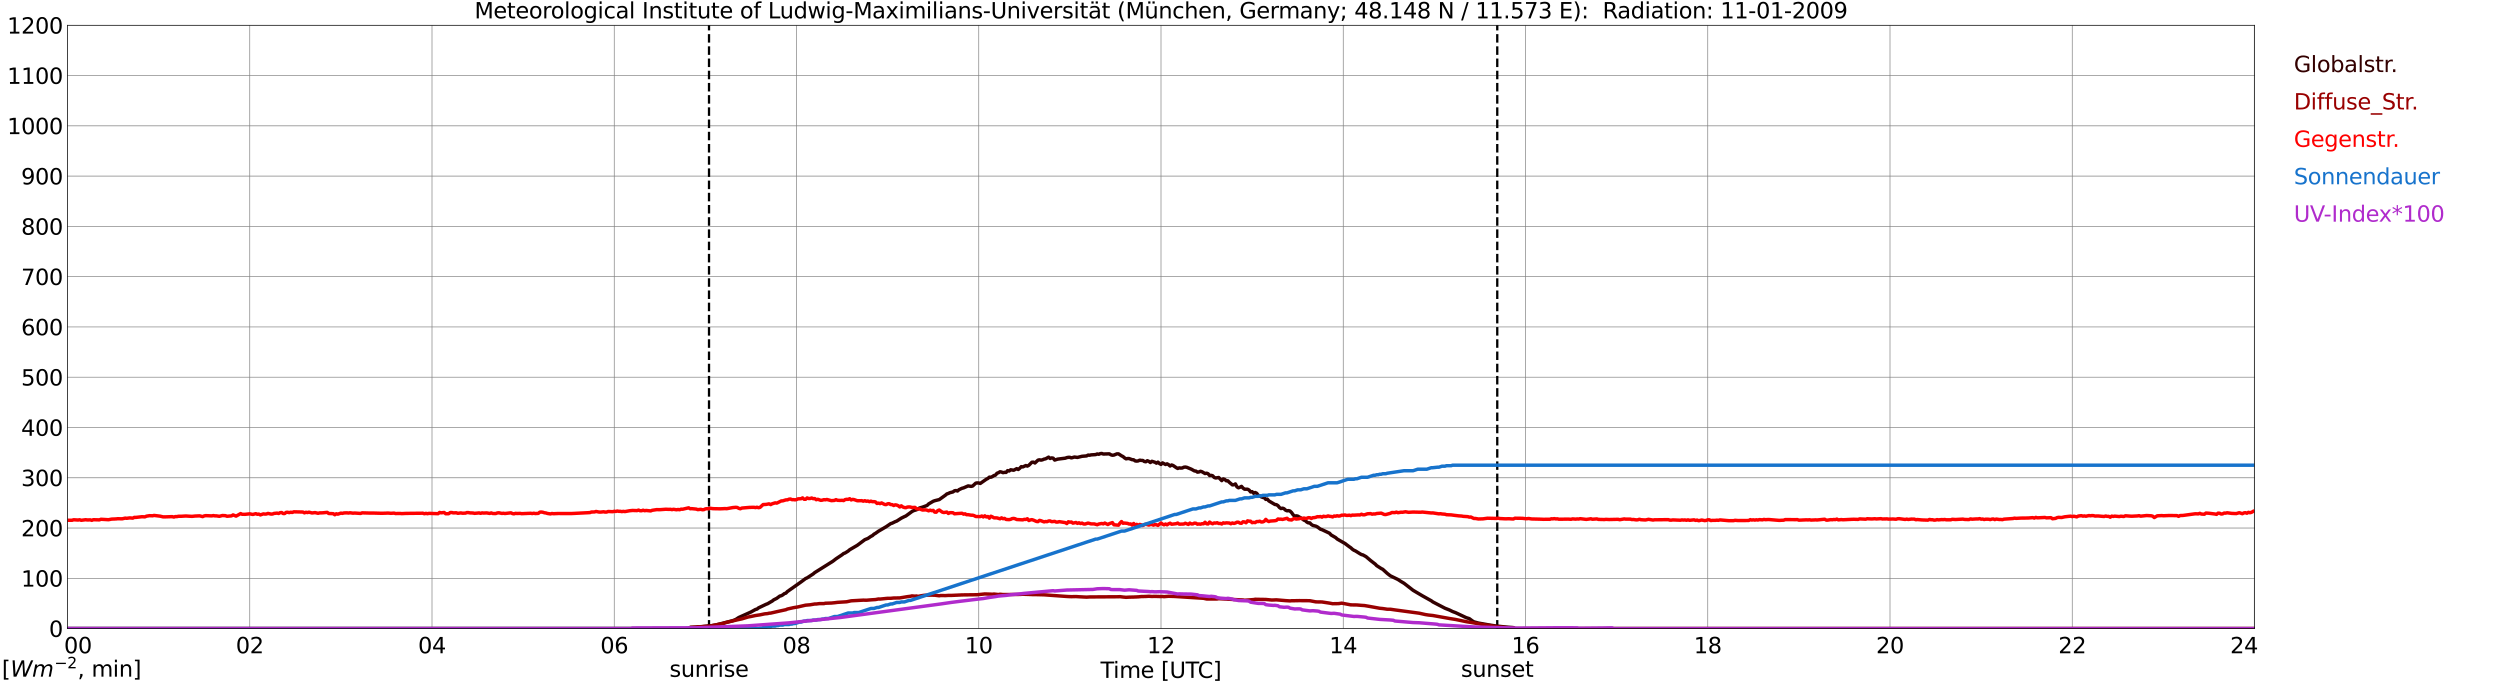 <?xml version="1.0" encoding="utf-8" standalone="no"?>
<!DOCTYPE svg PUBLIC "-//W3C//DTD SVG 1.1//EN"
  "http://www.w3.org/Graphics/SVG/1.1/DTD/svg11.dtd">
<svg xmlns:xlink="http://www.w3.org/1999/xlink" width="1085.4pt" height="296.64pt" viewBox="0 0 1085.4 296.64" xmlns="http://www.w3.org/2000/svg" version="1.1">
 <defs>
  <style type="text/css">*{stroke-linejoin: round; stroke-linecap: butt}</style>
 </defs>
 <g id="figure_1">
  <g id="patch_1">
   <path d="M 0 296.64 
L 1085.4 296.64 
L 1085.4 0 
L 0 0 
z
" style="fill: #ffffff"/>
  </g>
  <g id="axes_1">
   <g id="patch_2">
    <path d="M 29.306 272.909 
L 978.814 272.909 
L 978.814 10.976 
L 29.306 10.976 
z
" style="fill: #ffffff"/>
   </g>
   <g id="patch_3">
    <path d="M 978.814 272.909 
L 978.814 272.909 
L 978.814 10.976 
L 978.814 10.976 
z
" clip-path="url(#p5852beeab4)" style="fill: #d3d3d3; opacity: 0.25; stroke: #d3d3d3; stroke-linejoin: miter"/>
   </g>
   <g id="matplotlib.axis_1">
    <g id="xtick_1">
     <g id="line2d_1">
      <path d="M 29.306 272.909 
L 29.306 10.976 
" clip-path="url(#p5852beeab4)" style="fill: none; stroke: #808080; stroke-width: 0.3; stroke-linecap: square"/>
     </g>
     <g id="line2d_2"/>
     <g id="text_1">
      <!--    00 -->
      <g transform="translate(18.733 283.627) scale(0.095 -0.095)">
       <defs>
        <path id="DejaVuSans-20" transform="scale(0.016)"/>
        <path id="DejaVuSans-30" d="M 2034 4250 
Q 1547 4250 1301 3770 
Q 1056 3291 1056 2328 
Q 1056 1369 1301 889 
Q 1547 409 2034 409 
Q 2525 409 2770 889 
Q 3016 1369 3016 2328 
Q 3016 3291 2770 3770 
Q 2525 4250 2034 4250 
z
M 2034 4750 
Q 2819 4750 3233 4129 
Q 3647 3509 3647 2328 
Q 3647 1150 3233 529 
Q 2819 -91 2034 -91 
Q 1250 -91 836 529 
Q 422 1150 422 2328 
Q 422 3509 836 4129 
Q 1250 4750 2034 4750 
z
" transform="scale(0.016)"/>
       </defs>
       <use xlink:href="#DejaVuSans-20"/>
       <use xlink:href="#DejaVuSans-20" transform="translate(31.787 0)"/>
       <use xlink:href="#DejaVuSans-20" transform="translate(63.574 0)"/>
       <use xlink:href="#DejaVuSans-30" transform="translate(95.361 0)"/>
       <use xlink:href="#DejaVuSans-30" transform="translate(158.984 0)"/>
      </g>
     </g>
    </g>
    <g id="xtick_2">
     <g id="line2d_3">
      <path d="M 108.431 272.909 
L 108.431 10.976 
" clip-path="url(#p5852beeab4)" style="fill: none; stroke: #808080; stroke-width: 0.3; stroke-linecap: square"/>
     </g>
     <g id="line2d_4"/>
     <g id="text_2">
      <!-- 02 -->
      <g transform="translate(102.387 283.627) scale(0.095 -0.095)">
       <defs>
        <path id="DejaVuSans-32" d="M 1228 531 
L 3431 531 
L 3431 0 
L 469 0 
L 469 531 
Q 828 903 1448 1529 
Q 2069 2156 2228 2338 
Q 2531 2678 2651 2914 
Q 2772 3150 2772 3378 
Q 2772 3750 2511 3984 
Q 2250 4219 1831 4219 
Q 1534 4219 1204 4116 
Q 875 4013 500 3803 
L 500 4441 
Q 881 4594 1212 4672 
Q 1544 4750 1819 4750 
Q 2544 4750 2975 4387 
Q 3406 4025 3406 3419 
Q 3406 3131 3298 2873 
Q 3191 2616 2906 2266 
Q 2828 2175 2409 1742 
Q 1991 1309 1228 531 
z
" transform="scale(0.016)"/>
       </defs>
       <use xlink:href="#DejaVuSans-30"/>
       <use xlink:href="#DejaVuSans-32" transform="translate(63.623 0)"/>
      </g>
     </g>
    </g>
    <g id="xtick_3">
     <g id="line2d_5">
      <path d="M 187.557 272.909 
L 187.557 10.976 
" clip-path="url(#p5852beeab4)" style="fill: none; stroke: #808080; stroke-width: 0.3; stroke-linecap: square"/>
     </g>
     <g id="line2d_6"/>
     <g id="text_3">
      <!-- 04 -->
      <g transform="translate(181.513 283.627) scale(0.095 -0.095)">
       <defs>
        <path id="DejaVuSans-34" d="M 2419 4116 
L 825 1625 
L 2419 1625 
L 2419 4116 
z
M 2253 4666 
L 3047 4666 
L 3047 1625 
L 3713 1625 
L 3713 1100 
L 3047 1100 
L 3047 0 
L 2419 0 
L 2419 1100 
L 313 1100 
L 313 1709 
L 2253 4666 
z
" transform="scale(0.016)"/>
       </defs>
       <use xlink:href="#DejaVuSans-30"/>
       <use xlink:href="#DejaVuSans-34" transform="translate(63.623 0)"/>
      </g>
     </g>
    </g>
    <g id="xtick_4">
     <g id="line2d_7">
      <path d="M 266.683 272.909 
L 266.683 10.976 
" clip-path="url(#p5852beeab4)" style="fill: none; stroke: #808080; stroke-width: 0.3; stroke-linecap: square"/>
     </g>
     <g id="line2d_8"/>
     <g id="text_4">
      <!-- 06 -->
      <g transform="translate(260.638 283.627) scale(0.095 -0.095)">
       <defs>
        <path id="DejaVuSans-36" d="M 2113 2584 
Q 1688 2584 1439 2293 
Q 1191 2003 1191 1497 
Q 1191 994 1439 701 
Q 1688 409 2113 409 
Q 2538 409 2786 701 
Q 3034 994 3034 1497 
Q 3034 2003 2786 2293 
Q 2538 2584 2113 2584 
z
M 3366 4563 
L 3366 3988 
Q 3128 4100 2886 4159 
Q 2644 4219 2406 4219 
Q 1781 4219 1451 3797 
Q 1122 3375 1075 2522 
Q 1259 2794 1537 2939 
Q 1816 3084 2150 3084 
Q 2853 3084 3261 2657 
Q 3669 2231 3669 1497 
Q 3669 778 3244 343 
Q 2819 -91 2113 -91 
Q 1303 -91 875 529 
Q 447 1150 447 2328 
Q 447 3434 972 4092 
Q 1497 4750 2381 4750 
Q 2619 4750 2861 4703 
Q 3103 4656 3366 4563 
z
" transform="scale(0.016)"/>
       </defs>
       <use xlink:href="#DejaVuSans-30"/>
       <use xlink:href="#DejaVuSans-36" transform="translate(63.623 0)"/>
      </g>
     </g>
    </g>
    <g id="xtick_5">
     <g id="line2d_9">
      <path d="M 345.808 272.909 
L 345.808 10.976 
" clip-path="url(#p5852beeab4)" style="fill: none; stroke: #808080; stroke-width: 0.3; stroke-linecap: square"/>
     </g>
     <g id="line2d_10"/>
     <g id="text_5">
      <!-- 08 -->
      <g transform="translate(339.764 283.627) scale(0.095 -0.095)">
       <defs>
        <path id="DejaVuSans-38" d="M 2034 2216 
Q 1584 2216 1326 1975 
Q 1069 1734 1069 1313 
Q 1069 891 1326 650 
Q 1584 409 2034 409 
Q 2484 409 2743 651 
Q 3003 894 3003 1313 
Q 3003 1734 2745 1975 
Q 2488 2216 2034 2216 
z
M 1403 2484 
Q 997 2584 770 2862 
Q 544 3141 544 3541 
Q 544 4100 942 4425 
Q 1341 4750 2034 4750 
Q 2731 4750 3128 4425 
Q 3525 4100 3525 3541 
Q 3525 3141 3298 2862 
Q 3072 2584 2669 2484 
Q 3125 2378 3379 2068 
Q 3634 1759 3634 1313 
Q 3634 634 3220 271 
Q 2806 -91 2034 -91 
Q 1263 -91 848 271 
Q 434 634 434 1313 
Q 434 1759 690 2068 
Q 947 2378 1403 2484 
z
M 1172 3481 
Q 1172 3119 1398 2916 
Q 1625 2713 2034 2713 
Q 2441 2713 2670 2916 
Q 2900 3119 2900 3481 
Q 2900 3844 2670 4047 
Q 2441 4250 2034 4250 
Q 1625 4250 1398 4047 
Q 1172 3844 1172 3481 
z
" transform="scale(0.016)"/>
       </defs>
       <use xlink:href="#DejaVuSans-30"/>
       <use xlink:href="#DejaVuSans-38" transform="translate(63.623 0)"/>
      </g>
     </g>
    </g>
    <g id="xtick_6">
     <g id="line2d_11">
      <path d="M 424.934 272.909 
L 424.934 10.976 
" clip-path="url(#p5852beeab4)" style="fill: none; stroke: #808080; stroke-width: 0.3; stroke-linecap: square"/>
     </g>
     <g id="line2d_12"/>
     <g id="text_6">
      <!-- 10 -->
      <g transform="translate(418.89 283.627) scale(0.095 -0.095)">
       <defs>
        <path id="DejaVuSans-31" d="M 794 531 
L 1825 531 
L 1825 4091 
L 703 3866 
L 703 4441 
L 1819 4666 
L 2450 4666 
L 2450 531 
L 3481 531 
L 3481 0 
L 794 0 
L 794 531 
z
" transform="scale(0.016)"/>
       </defs>
       <use xlink:href="#DejaVuSans-31"/>
       <use xlink:href="#DejaVuSans-30" transform="translate(63.623 0)"/>
      </g>
     </g>
    </g>
    <g id="xtick_7">
     <g id="line2d_13">
      <path d="M 504.06 272.909 
L 504.06 10.976 
" clip-path="url(#p5852beeab4)" style="fill: none; stroke: #808080; stroke-width: 0.3; stroke-linecap: square"/>
     </g>
     <g id="line2d_14"/>
     <g id="text_7">
      <!-- 12 -->
      <g transform="translate(498.015 283.627) scale(0.095 -0.095)">
       <use xlink:href="#DejaVuSans-31"/>
       <use xlink:href="#DejaVuSans-32" transform="translate(63.623 0)"/>
      </g>
     </g>
    </g>
    <g id="xtick_8">
     <g id="line2d_15">
      <path d="M 583.185 272.909 
L 583.185 10.976 
" clip-path="url(#p5852beeab4)" style="fill: none; stroke: #808080; stroke-width: 0.3; stroke-linecap: square"/>
     </g>
     <g id="line2d_16"/>
     <g id="text_8">
      <!-- 14 -->
      <g transform="translate(577.141 283.627) scale(0.095 -0.095)">
       <use xlink:href="#DejaVuSans-31"/>
       <use xlink:href="#DejaVuSans-34" transform="translate(63.623 0)"/>
      </g>
     </g>
    </g>
    <g id="xtick_9">
     <g id="line2d_17">
      <path d="M 662.311 272.909 
L 662.311 10.976 
" clip-path="url(#p5852beeab4)" style="fill: none; stroke: #808080; stroke-width: 0.3; stroke-linecap: square"/>
     </g>
     <g id="line2d_18"/>
     <g id="text_9">
      <!-- 16 -->
      <g transform="translate(656.267 283.627) scale(0.095 -0.095)">
       <use xlink:href="#DejaVuSans-31"/>
       <use xlink:href="#DejaVuSans-36" transform="translate(63.623 0)"/>
      </g>
     </g>
    </g>
    <g id="xtick_10">
     <g id="line2d_19">
      <path d="M 741.437 272.909 
L 741.437 10.976 
" clip-path="url(#p5852beeab4)" style="fill: none; stroke: #808080; stroke-width: 0.3; stroke-linecap: square"/>
     </g>
     <g id="line2d_20"/>
     <g id="text_10">
      <!-- 18 -->
      <g transform="translate(735.392 283.627) scale(0.095 -0.095)">
       <use xlink:href="#DejaVuSans-31"/>
       <use xlink:href="#DejaVuSans-38" transform="translate(63.623 0)"/>
      </g>
     </g>
    </g>
    <g id="xtick_11">
     <g id="line2d_21">
      <path d="M 820.562 272.909 
L 820.562 10.976 
" clip-path="url(#p5852beeab4)" style="fill: none; stroke: #808080; stroke-width: 0.3; stroke-linecap: square"/>
     </g>
     <g id="line2d_22"/>
     <g id="text_11">
      <!-- 20 -->
      <g transform="translate(814.518 283.627) scale(0.095 -0.095)">
       <use xlink:href="#DejaVuSans-32"/>
       <use xlink:href="#DejaVuSans-30" transform="translate(63.623 0)"/>
      </g>
     </g>
    </g>
    <g id="xtick_12">
     <g id="line2d_23">
      <path d="M 899.688 272.909 
L 899.688 10.976 
" clip-path="url(#p5852beeab4)" style="fill: none; stroke: #808080; stroke-width: 0.3; stroke-linecap: square"/>
     </g>
     <g id="line2d_24"/>
     <g id="text_12">
      <!-- 22 -->
      <g transform="translate(893.644 283.627) scale(0.095 -0.095)">
       <use xlink:href="#DejaVuSans-32"/>
       <use xlink:href="#DejaVuSans-32" transform="translate(63.623 0)"/>
      </g>
     </g>
    </g>
    <g id="xtick_13">
     <g id="line2d_25">
      <path d="M 978.814 272.909 
L 978.814 10.976 
" clip-path="url(#p5852beeab4)" style="fill: none; stroke: #808080; stroke-width: 0.3; stroke-linecap: square"/>
     </g>
     <g id="line2d_26"/>
     <g id="text_13">
      <!-- 24    -->
      <g transform="translate(968.241 283.627) scale(0.095 -0.095)">
       <use xlink:href="#DejaVuSans-32"/>
       <use xlink:href="#DejaVuSans-34" transform="translate(63.623 0)"/>
       <use xlink:href="#DejaVuSans-20" transform="translate(127.246 0)"/>
       <use xlink:href="#DejaVuSans-20" transform="translate(159.033 0)"/>
       <use xlink:href="#DejaVuSans-20" transform="translate(190.82 0)"/>
      </g>
     </g>
    </g>
    <g id="text_14">
     <!-- Time [UTC] -->
     <g transform="translate(477.806 294.322) scale(0.095 -0.095)">
      <defs>
       <path id="DejaVuSans-54" d="M -19 4666 
L 3928 4666 
L 3928 4134 
L 2272 4134 
L 2272 0 
L 1638 0 
L 1638 4134 
L -19 4134 
L -19 4666 
z
" transform="scale(0.016)"/>
       <path id="DejaVuSans-69" d="M 603 3500 
L 1178 3500 
L 1178 0 
L 603 0 
L 603 3500 
z
M 603 4863 
L 1178 4863 
L 1178 4134 
L 603 4134 
L 603 4863 
z
" transform="scale(0.016)"/>
       <path id="DejaVuSans-6d" d="M 3328 2828 
Q 3544 3216 3844 3400 
Q 4144 3584 4550 3584 
Q 5097 3584 5394 3201 
Q 5691 2819 5691 2113 
L 5691 0 
L 5113 0 
L 5113 2094 
Q 5113 2597 4934 2840 
Q 4756 3084 4391 3084 
Q 3944 3084 3684 2787 
Q 3425 2491 3425 1978 
L 3425 0 
L 2847 0 
L 2847 2094 
Q 2847 2600 2669 2842 
Q 2491 3084 2119 3084 
Q 1678 3084 1418 2786 
Q 1159 2488 1159 1978 
L 1159 0 
L 581 0 
L 581 3500 
L 1159 3500 
L 1159 2956 
Q 1356 3278 1631 3431 
Q 1906 3584 2284 3584 
Q 2666 3584 2933 3390 
Q 3200 3197 3328 2828 
z
" transform="scale(0.016)"/>
       <path id="DejaVuSans-65" d="M 3597 1894 
L 3597 1613 
L 953 1613 
Q 991 1019 1311 708 
Q 1631 397 2203 397 
Q 2534 397 2845 478 
Q 3156 559 3463 722 
L 3463 178 
Q 3153 47 2828 -22 
Q 2503 -91 2169 -91 
Q 1331 -91 842 396 
Q 353 884 353 1716 
Q 353 2575 817 3079 
Q 1281 3584 2069 3584 
Q 2775 3584 3186 3129 
Q 3597 2675 3597 1894 
z
M 3022 2063 
Q 3016 2534 2758 2815 
Q 2500 3097 2075 3097 
Q 1594 3097 1305 2825 
Q 1016 2553 972 2059 
L 3022 2063 
z
" transform="scale(0.016)"/>
       <path id="DejaVuSans-5b" d="M 550 4863 
L 1875 4863 
L 1875 4416 
L 1125 4416 
L 1125 -397 
L 1875 -397 
L 1875 -844 
L 550 -844 
L 550 4863 
z
" transform="scale(0.016)"/>
       <path id="DejaVuSans-55" d="M 556 4666 
L 1191 4666 
L 1191 1831 
Q 1191 1081 1462 751 
Q 1734 422 2344 422 
Q 2950 422 3222 751 
Q 3494 1081 3494 1831 
L 3494 4666 
L 4128 4666 
L 4128 1753 
Q 4128 841 3676 375 
Q 3225 -91 2344 -91 
Q 1459 -91 1007 375 
Q 556 841 556 1753 
L 556 4666 
z
" transform="scale(0.016)"/>
       <path id="DejaVuSans-43" d="M 4122 4306 
L 4122 3641 
Q 3803 3938 3442 4084 
Q 3081 4231 2675 4231 
Q 1875 4231 1450 3742 
Q 1025 3253 1025 2328 
Q 1025 1406 1450 917 
Q 1875 428 2675 428 
Q 3081 428 3442 575 
Q 3803 722 4122 1019 
L 4122 359 
Q 3791 134 3420 21 
Q 3050 -91 2638 -91 
Q 1578 -91 968 557 
Q 359 1206 359 2328 
Q 359 3453 968 4101 
Q 1578 4750 2638 4750 
Q 3056 4750 3426 4639 
Q 3797 4528 4122 4306 
z
" transform="scale(0.016)"/>
       <path id="DejaVuSans-5d" d="M 1947 4863 
L 1947 -844 
L 622 -844 
L 622 -397 
L 1369 -397 
L 1369 4416 
L 622 4416 
L 622 4863 
L 1947 4863 
z
" transform="scale(0.016)"/>
      </defs>
      <use xlink:href="#DejaVuSans-54"/>
      <use xlink:href="#DejaVuSans-69" transform="translate(57.959 0)"/>
      <use xlink:href="#DejaVuSans-6d" transform="translate(85.742 0)"/>
      <use xlink:href="#DejaVuSans-65" transform="translate(183.154 0)"/>
      <use xlink:href="#DejaVuSans-20" transform="translate(244.678 0)"/>
      <use xlink:href="#DejaVuSans-5b" transform="translate(276.465 0)"/>
      <use xlink:href="#DejaVuSans-55" transform="translate(315.479 0)"/>
      <use xlink:href="#DejaVuSans-54" transform="translate(388.672 0)"/>
      <use xlink:href="#DejaVuSans-43" transform="translate(443.881 0)"/>
      <use xlink:href="#DejaVuSans-5d" transform="translate(513.705 0)"/>
     </g>
    </g>
   </g>
   <g id="matplotlib.axis_2">
    <g id="ytick_1">
     <g id="line2d_27">
      <path d="M 29.306 272.909 
L 978.814 272.909 
" clip-path="url(#p5852beeab4)" style="fill: none; stroke: #808080; stroke-width: 0.3; stroke-linecap: square"/>
     </g>
     <g id="line2d_28"/>
     <g id="text_15">
      <!-- 0 -->
      <g transform="translate(21.261 276.518) scale(0.095 -0.095)">
       <use xlink:href="#DejaVuSans-30"/>
      </g>
     </g>
    </g>
    <g id="ytick_2">
     <g id="line2d_29">
      <path d="M 29.306 251.081 
L 978.814 251.081 
" clip-path="url(#p5852beeab4)" style="fill: none; stroke: #808080; stroke-width: 0.3; stroke-linecap: square"/>
     </g>
     <g id="line2d_30"/>
     <g id="text_16">
      <!-- 100 -->
      <g transform="translate(9.173 254.69) scale(0.095 -0.095)">
       <use xlink:href="#DejaVuSans-31"/>
       <use xlink:href="#DejaVuSans-30" transform="translate(63.623 0)"/>
       <use xlink:href="#DejaVuSans-30" transform="translate(127.246 0)"/>
      </g>
     </g>
    </g>
    <g id="ytick_3">
     <g id="line2d_31">
      <path d="M 29.306 229.253 
L 978.814 229.253 
" clip-path="url(#p5852beeab4)" style="fill: none; stroke: #808080; stroke-width: 0.3; stroke-linecap: square"/>
     </g>
     <g id="line2d_32"/>
     <g id="text_17">
      <!-- 200 -->
      <g transform="translate(9.173 232.863) scale(0.095 -0.095)">
       <use xlink:href="#DejaVuSans-32"/>
       <use xlink:href="#DejaVuSans-30" transform="translate(63.623 0)"/>
       <use xlink:href="#DejaVuSans-30" transform="translate(127.246 0)"/>
      </g>
     </g>
    </g>
    <g id="ytick_4">
     <g id="line2d_33">
      <path d="M 29.306 207.426 
L 978.814 207.426 
" clip-path="url(#p5852beeab4)" style="fill: none; stroke: #808080; stroke-width: 0.3; stroke-linecap: square"/>
     </g>
     <g id="line2d_34"/>
     <g id="text_18">
      <!-- 300 -->
      <g transform="translate(9.173 211.035) scale(0.095 -0.095)">
       <defs>
        <path id="DejaVuSans-33" d="M 2597 2516 
Q 3050 2419 3304 2112 
Q 3559 1806 3559 1356 
Q 3559 666 3084 287 
Q 2609 -91 1734 -91 
Q 1441 -91 1130 -33 
Q 819 25 488 141 
L 488 750 
Q 750 597 1062 519 
Q 1375 441 1716 441 
Q 2309 441 2620 675 
Q 2931 909 2931 1356 
Q 2931 1769 2642 2001 
Q 2353 2234 1838 2234 
L 1294 2234 
L 1294 2753 
L 1863 2753 
Q 2328 2753 2575 2939 
Q 2822 3125 2822 3475 
Q 2822 3834 2567 4026 
Q 2313 4219 1838 4219 
Q 1578 4219 1281 4162 
Q 984 4106 628 3988 
L 628 4550 
Q 988 4650 1302 4700 
Q 1616 4750 1894 4750 
Q 2613 4750 3031 4423 
Q 3450 4097 3450 3541 
Q 3450 3153 3228 2886 
Q 3006 2619 2597 2516 
z
" transform="scale(0.016)"/>
       </defs>
       <use xlink:href="#DejaVuSans-33"/>
       <use xlink:href="#DejaVuSans-30" transform="translate(63.623 0)"/>
       <use xlink:href="#DejaVuSans-30" transform="translate(127.246 0)"/>
      </g>
     </g>
    </g>
    <g id="ytick_5">
     <g id="line2d_35">
      <path d="M 29.306 185.598 
L 978.814 185.598 
" clip-path="url(#p5852beeab4)" style="fill: none; stroke: #808080; stroke-width: 0.3; stroke-linecap: square"/>
     </g>
     <g id="line2d_36"/>
     <g id="text_19">
      <!-- 400 -->
      <g transform="translate(9.173 189.207) scale(0.095 -0.095)">
       <use xlink:href="#DejaVuSans-34"/>
       <use xlink:href="#DejaVuSans-30" transform="translate(63.623 0)"/>
       <use xlink:href="#DejaVuSans-30" transform="translate(127.246 0)"/>
      </g>
     </g>
    </g>
    <g id="ytick_6">
     <g id="line2d_37">
      <path d="M 29.306 163.77 
L 978.814 163.77 
" clip-path="url(#p5852beeab4)" style="fill: none; stroke: #808080; stroke-width: 0.3; stroke-linecap: square"/>
     </g>
     <g id="line2d_38"/>
     <g id="text_20">
      <!-- 500 -->
      <g transform="translate(9.173 167.379) scale(0.095 -0.095)">
       <defs>
        <path id="DejaVuSans-35" d="M 691 4666 
L 3169 4666 
L 3169 4134 
L 1269 4134 
L 1269 2991 
Q 1406 3038 1543 3061 
Q 1681 3084 1819 3084 
Q 2600 3084 3056 2656 
Q 3513 2228 3513 1497 
Q 3513 744 3044 326 
Q 2575 -91 1722 -91 
Q 1428 -91 1123 -41 
Q 819 9 494 109 
L 494 744 
Q 775 591 1075 516 
Q 1375 441 1709 441 
Q 2250 441 2565 725 
Q 2881 1009 2881 1497 
Q 2881 1984 2565 2268 
Q 2250 2553 1709 2553 
Q 1456 2553 1204 2497 
Q 953 2441 691 2322 
L 691 4666 
z
" transform="scale(0.016)"/>
       </defs>
       <use xlink:href="#DejaVuSans-35"/>
       <use xlink:href="#DejaVuSans-30" transform="translate(63.623 0)"/>
       <use xlink:href="#DejaVuSans-30" transform="translate(127.246 0)"/>
      </g>
     </g>
    </g>
    <g id="ytick_7">
     <g id="line2d_39">
      <path d="M 29.306 141.942 
L 978.814 141.942 
" clip-path="url(#p5852beeab4)" style="fill: none; stroke: #808080; stroke-width: 0.3; stroke-linecap: square"/>
     </g>
     <g id="line2d_40"/>
     <g id="text_21">
      <!-- 600 -->
      <g transform="translate(9.173 145.551) scale(0.095 -0.095)">
       <use xlink:href="#DejaVuSans-36"/>
       <use xlink:href="#DejaVuSans-30" transform="translate(63.623 0)"/>
       <use xlink:href="#DejaVuSans-30" transform="translate(127.246 0)"/>
      </g>
     </g>
    </g>
    <g id="ytick_8">
     <g id="line2d_41">
      <path d="M 29.306 120.114 
L 978.814 120.114 
" clip-path="url(#p5852beeab4)" style="fill: none; stroke: #808080; stroke-width: 0.3; stroke-linecap: square"/>
     </g>
     <g id="line2d_42"/>
     <g id="text_22">
      <!-- 700 -->
      <g transform="translate(9.173 123.724) scale(0.095 -0.095)">
       <defs>
        <path id="DejaVuSans-37" d="M 525 4666 
L 3525 4666 
L 3525 4397 
L 1831 0 
L 1172 0 
L 2766 4134 
L 525 4134 
L 525 4666 
z
" transform="scale(0.016)"/>
       </defs>
       <use xlink:href="#DejaVuSans-37"/>
       <use xlink:href="#DejaVuSans-30" transform="translate(63.623 0)"/>
       <use xlink:href="#DejaVuSans-30" transform="translate(127.246 0)"/>
      </g>
     </g>
    </g>
    <g id="ytick_9">
     <g id="line2d_43">
      <path d="M 29.306 98.287 
L 978.814 98.287 
" clip-path="url(#p5852beeab4)" style="fill: none; stroke: #808080; stroke-width: 0.3; stroke-linecap: square"/>
     </g>
     <g id="line2d_44"/>
     <g id="text_23">
      <!-- 800 -->
      <g transform="translate(9.173 101.896) scale(0.095 -0.095)">
       <use xlink:href="#DejaVuSans-38"/>
       <use xlink:href="#DejaVuSans-30" transform="translate(63.623 0)"/>
       <use xlink:href="#DejaVuSans-30" transform="translate(127.246 0)"/>
      </g>
     </g>
    </g>
    <g id="ytick_10">
     <g id="line2d_45">
      <path d="M 29.306 76.459 
L 978.814 76.459 
" clip-path="url(#p5852beeab4)" style="fill: none; stroke: #808080; stroke-width: 0.3; stroke-linecap: square"/>
     </g>
     <g id="line2d_46"/>
     <g id="text_24">
      <!-- 900 -->
      <g transform="translate(9.173 80.068) scale(0.095 -0.095)">
       <defs>
        <path id="DejaVuSans-39" d="M 703 97 
L 703 672 
Q 941 559 1184 500 
Q 1428 441 1663 441 
Q 2288 441 2617 861 
Q 2947 1281 2994 2138 
Q 2813 1869 2534 1725 
Q 2256 1581 1919 1581 
Q 1219 1581 811 2004 
Q 403 2428 403 3163 
Q 403 3881 828 4315 
Q 1253 4750 1959 4750 
Q 2769 4750 3195 4129 
Q 3622 3509 3622 2328 
Q 3622 1225 3098 567 
Q 2575 -91 1691 -91 
Q 1453 -91 1209 -44 
Q 966 3 703 97 
z
M 1959 2075 
Q 2384 2075 2632 2365 
Q 2881 2656 2881 3163 
Q 2881 3666 2632 3958 
Q 2384 4250 1959 4250 
Q 1534 4250 1286 3958 
Q 1038 3666 1038 3163 
Q 1038 2656 1286 2365 
Q 1534 2075 1959 2075 
z
" transform="scale(0.016)"/>
       </defs>
       <use xlink:href="#DejaVuSans-39"/>
       <use xlink:href="#DejaVuSans-30" transform="translate(63.623 0)"/>
       <use xlink:href="#DejaVuSans-30" transform="translate(127.246 0)"/>
      </g>
     </g>
    </g>
    <g id="ytick_11">
     <g id="line2d_47">
      <path d="M 29.306 54.631 
L 978.814 54.631 
" clip-path="url(#p5852beeab4)" style="fill: none; stroke: #808080; stroke-width: 0.3; stroke-linecap: square"/>
     </g>
     <g id="line2d_48"/>
     <g id="text_25">
      <!-- 1000 -->
      <g transform="translate(3.128 58.24) scale(0.095 -0.095)">
       <use xlink:href="#DejaVuSans-31"/>
       <use xlink:href="#DejaVuSans-30" transform="translate(63.623 0)"/>
       <use xlink:href="#DejaVuSans-30" transform="translate(127.246 0)"/>
       <use xlink:href="#DejaVuSans-30" transform="translate(190.869 0)"/>
      </g>
     </g>
    </g>
    <g id="ytick_12">
     <g id="line2d_49">
      <path d="M 29.306 32.803 
L 978.814 32.803 
" clip-path="url(#p5852beeab4)" style="fill: none; stroke: #808080; stroke-width: 0.3; stroke-linecap: square"/>
     </g>
     <g id="line2d_50"/>
     <g id="text_26">
      <!-- 1100 -->
      <g transform="translate(3.128 36.413) scale(0.095 -0.095)">
       <use xlink:href="#DejaVuSans-31"/>
       <use xlink:href="#DejaVuSans-31" transform="translate(63.623 0)"/>
       <use xlink:href="#DejaVuSans-30" transform="translate(127.246 0)"/>
       <use xlink:href="#DejaVuSans-30" transform="translate(190.869 0)"/>
      </g>
     </g>
    </g>
    <g id="ytick_13">
     <g id="line2d_51">
      <path d="M 29.306 10.976 
L 978.814 10.976 
" clip-path="url(#p5852beeab4)" style="fill: none; stroke: #808080; stroke-width: 0.3; stroke-linecap: square"/>
     </g>
     <g id="line2d_52"/>
     <g id="text_27">
      <!-- 1200 -->
      <g transform="translate(3.128 14.585) scale(0.095 -0.095)">
       <use xlink:href="#DejaVuSans-31"/>
       <use xlink:href="#DejaVuSans-32" transform="translate(63.623 0)"/>
       <use xlink:href="#DejaVuSans-30" transform="translate(127.246 0)"/>
       <use xlink:href="#DejaVuSans-30" transform="translate(190.869 0)"/>
      </g>
     </g>
    </g>
   </g>
   <g id="line2d_53">
    <path d="M 307.828 272.909 
L 307.828 10.976 
" clip-path="url(#p5852beeab4)" style="fill: none; stroke-dasharray: 3.7,1.6; stroke-dashoffset: 0; stroke: #000000"/>
   </g>
   <g id="line2d_54">
    <path d="M 650.047 272.909 
L 650.047 10.976 
" clip-path="url(#p5852beeab4)" style="fill: none; stroke-dasharray: 3.7,1.6; stroke-dashoffset: 0; stroke: #000000"/>
   </g>
   <g id="line2d_55">
    <path d="M 29.306 272.909 
L 298.992 272.909 
L 299.652 272.391 
L 302.289 272.309 
L 302.949 272.186 
L 304.267 272.145 
L 305.586 271.981 
L 306.905 271.859 
L 307.564 271.734 
L 308.883 271.654 
L 310.861 271.326 
L 318.114 269.482 
L 319.433 268.951 
L 320.752 268.091 
L 326.027 265.714 
L 328.005 264.61 
L 328.665 264.446 
L 329.324 263.914 
L 332.621 262.357 
L 333.28 262.111 
L 334.599 261.334 
L 335.258 260.965 
L 335.918 260.432 
L 337.236 259.777 
L 338.555 258.795 
L 339.215 258.631 
L 339.874 258.262 
L 340.533 257.73 
L 341.193 257.525 
L 341.852 256.828 
L 347.787 252.65 
L 349.765 251.177 
L 350.424 250.891 
L 353.062 249.171 
L 353.721 248.597 
L 355.699 247.368 
L 361.634 243.642 
L 362.952 242.618 
L 365.59 240.857 
L 366.249 240.324 
L 366.909 240.08 
L 368.227 239.259 
L 368.887 238.687 
L 372.184 236.762 
L 375.481 234.304 
L 376.799 233.772 
L 378.118 232.872 
L 378.777 232.543 
L 379.437 231.929 
L 380.096 231.56 
L 381.415 230.62 
L 384.712 228.694 
L 386.69 227.343 
L 387.349 227.138 
L 388.668 226.483 
L 389.328 226.237 
L 391.306 224.966 
L 392.624 224.311 
L 393.284 224.026 
L 395.921 222.1 
L 396.581 221.731 
L 397.899 221.323 
L 398.559 220.996 
L 399.218 220.544 
L 400.537 220.175 
L 402.515 219.44 
L 403.175 218.783 
L 405.153 217.637 
L 405.812 217.392 
L 407.131 217.062 
L 407.79 216.899 
L 410.428 215.015 
L 411.087 214.443 
L 411.746 214.238 
L 412.406 213.911 
L 413.725 213.583 
L 414.384 213.092 
L 415.043 212.968 
L 415.703 213.173 
L 416.362 212.599 
L 417.681 211.985 
L 418.34 211.822 
L 420.318 210.962 
L 421.637 211.167 
L 422.297 211.003 
L 423.615 209.774 
L 424.275 209.652 
L 424.934 209.691 
L 425.593 209.896 
L 428.231 208.054 
L 428.89 207.727 
L 429.55 207.153 
L 430.209 207.194 
L 430.869 206.908 
L 431.528 206.456 
L 432.187 206.293 
L 432.847 205.474 
L 433.506 205.227 
L 434.165 204.819 
L 434.825 204.942 
L 435.484 205.227 
L 436.144 205.064 
L 436.803 205.105 
L 437.462 204.328 
L 438.122 204.492 
L 438.781 203.959 
L 440.1 204.164 
L 441.419 203.468 
L 442.078 203.835 
L 442.737 203.304 
L 443.397 202.608 
L 444.056 202.73 
L 445.375 202.115 
L 446.034 202.361 
L 446.694 201.993 
L 448.012 200.683 
L 448.672 200.641 
L 449.331 201.01 
L 450.65 199.781 
L 451.309 199.618 
L 451.969 199.781 
L 452.628 199.618 
L 453.287 199.332 
L 453.947 199.207 
L 455.266 198.472 
L 455.925 199.044 
L 456.584 198.799 
L 457.244 198.921 
L 457.903 199.74 
L 459.222 199.332 
L 462.519 198.921 
L 463.178 198.675 
L 463.838 198.553 
L 464.497 198.553 
L 465.156 198.799 
L 466.475 198.43 
L 467.794 198.594 
L 469.772 198.103 
L 471.75 197.939 
L 472.409 197.57 
L 473.069 197.651 
L 473.728 197.487 
L 475.706 197.365 
L 476.366 197.079 
L 477.025 197.243 
L 477.685 196.955 
L 478.344 196.874 
L 479.003 197.121 
L 481.641 197.038 
L 482.3 197.448 
L 482.96 197.651 
L 483.619 197.57 
L 484.938 197.038 
L 485.597 197.038 
L 486.916 197.898 
L 487.575 198.225 
L 488.235 198.799 
L 488.894 199.207 
L 489.553 199.085 
L 490.213 199.085 
L 491.532 199.576 
L 492.191 199.618 
L 492.85 200.109 
L 493.51 200.192 
L 494.169 200.109 
L 494.828 199.781 
L 495.488 199.904 
L 496.147 199.904 
L 496.807 200.356 
L 497.466 200.478 
L 498.125 200.028 
L 498.785 200.314 
L 499.444 200.805 
L 500.103 200.273 
L 501.422 200.683 
L 502.082 201.091 
L 502.741 200.641 
L 503.4 201.255 
L 504.06 201.624 
L 504.719 200.969 
L 506.038 201.665 
L 506.697 201.379 
L 507.357 201.748 
L 508.016 202.32 
L 508.675 201.87 
L 509.335 202.115 
L 510.654 203.016 
L 511.313 203.385 
L 511.972 203.139 
L 512.632 203.221 
L 513.291 203.18 
L 513.95 202.853 
L 514.61 202.772 
L 515.269 202.894 
L 517.247 203.713 
L 518.566 204.45 
L 519.226 204.531 
L 519.885 204.983 
L 520.544 204.9 
L 521.204 204.614 
L 521.863 204.819 
L 523.182 205.596 
L 523.841 205.433 
L 524.501 205.679 
L 525.16 206.456 
L 525.819 206.376 
L 526.479 206.539 
L 527.138 207.275 
L 527.797 207.522 
L 529.116 207.316 
L 530.435 208.668 
L 531.094 207.932 
L 531.754 208.176 
L 532.413 208.75 
L 533.073 208.75 
L 533.732 209.405 
L 535.051 210.512 
L 535.71 210.47 
L 536.369 210.102 
L 537.029 211.372 
L 537.688 211.78 
L 538.348 211.536 
L 539.007 211.167 
L 539.666 211.905 
L 540.326 212.396 
L 541.644 212.396 
L 542.304 212.765 
L 542.963 213.583 
L 543.623 213.459 
L 544.282 214.155 
L 544.941 213.828 
L 545.601 214.155 
L 546.26 215.057 
L 546.919 215.262 
L 547.579 215.711 
L 548.238 215.958 
L 548.898 216.08 
L 549.557 216.818 
L 550.216 216.696 
L 550.876 217.473 
L 553.513 219.029 
L 554.173 219.112 
L 554.832 219.52 
L 555.491 220.339 
L 556.151 220.791 
L 556.81 220.627 
L 557.47 220.871 
L 558.129 221.487 
L 558.788 221.773 
L 559.448 221.692 
L 560.107 221.895 
L 560.766 222.552 
L 561.426 223.493 
L 562.085 224.148 
L 562.745 223.943 
L 563.404 224.067 
L 565.382 225.213 
L 566.042 225.787 
L 566.701 226.032 
L 567.36 226.647 
L 568.02 227.016 
L 568.679 227.016 
L 569.338 227.712 
L 569.998 228.12 
L 571.317 228.448 
L 571.976 228.775 
L 573.295 229.76 
L 573.954 229.963 
L 577.251 231.519 
L 577.91 232.257 
L 579.889 233.403 
L 580.548 234.018 
L 582.526 235.164 
L 583.845 235.902 
L 585.823 237.375 
L 586.482 237.827 
L 587.142 238.441 
L 587.801 238.89 
L 588.46 239.178 
L 590.439 240.407 
L 591.098 240.776 
L 591.757 240.94 
L 593.076 241.675 
L 595.054 243.356 
L 596.373 244.38 
L 597.032 244.871 
L 597.692 245.567 
L 599.67 246.836 
L 600.329 247.163 
L 602.307 248.966 
L 603.626 249.99 
L 606.923 251.587 
L 608.242 252.447 
L 609.561 253.225 
L 613.517 256.296 
L 617.473 258.631 
L 621.429 260.842 
L 622.089 261.334 
L 627.364 264.077 
L 629.342 264.854 
L 630.661 265.511 
L 631.98 266.002 
L 636.595 268.172 
L 637.914 268.583 
L 639.233 269.565 
L 639.892 269.975 
L 641.87 270.508 
L 646.486 271.326 
L 649.123 271.734 
L 653.739 272.228 
L 657.036 272.472 
L 657.695 272.909 
L 978.154 272.909 
L 978.154 272.909 
" clip-path="url(#p5852beeab4)" style="fill: none; stroke: #330000; stroke-width: 1.5; stroke-linecap: square"/>
   </g>
   <g id="line2d_56">
    <path d="M 29.306 272.909 
L 298.992 272.909 
L 299.652 272.394 
L 308.224 271.806 
L 314.158 270.63 
L 314.818 270.379 
L 316.136 270.043 
L 320.093 269.12 
L 322.071 268.7 
L 324.708 267.902 
L 326.027 267.65 
L 328.005 267.231 
L 329.983 266.937 
L 331.961 266.518 
L 333.28 266.391 
L 333.94 266.223 
L 334.599 266.181 
L 337.896 265.426 
L 341.193 264.712 
L 341.852 264.418 
L 344.49 263.831 
L 346.468 263.494 
L 349.765 262.739 
L 351.743 262.571 
L 353.721 262.235 
L 354.38 262.235 
L 355.699 262.067 
L 357.677 262.067 
L 358.337 261.899 
L 360.974 261.816 
L 362.293 261.689 
L 363.612 261.521 
L 367.568 261.27 
L 369.546 260.851 
L 374.821 260.556 
L 376.14 260.598 
L 378.118 260.43 
L 380.096 260.305 
L 381.415 260.052 
L 382.074 260.094 
L 385.371 259.76 
L 386.69 259.76 
L 388.009 259.633 
L 390.646 259.592 
L 393.943 259.046 
L 395.262 258.878 
L 395.921 258.71 
L 397.24 258.834 
L 397.899 258.751 
L 398.559 258.919 
L 399.878 258.668 
L 401.196 258.457 
L 403.834 258.374 
L 405.812 258.415 
L 407.79 258.668 
L 408.45 258.542 
L 410.428 258.583 
L 411.746 258.5 
L 413.065 258.5 
L 417.681 258.289 
L 424.275 258.206 
L 427.572 257.869 
L 430.209 257.955 
L 430.869 257.996 
L 431.528 257.911 
L 433.506 258.123 
L 434.165 257.996 
L 435.484 258.123 
L 442.737 258.079 
L 444.056 257.996 
L 446.694 258.079 
L 448.672 258.164 
L 449.991 258.164 
L 453.287 258.247 
L 462.519 258.919 
L 463.838 259.002 
L 465.156 259.046 
L 467.134 259.002 
L 468.453 259.087 
L 471.75 259.256 
L 473.069 259.17 
L 485.597 259.087 
L 486.256 259.046 
L 487.575 259.214 
L 488.894 259.338 
L 490.213 259.256 
L 492.191 259.214 
L 494.169 259.129 
L 495.488 259.002 
L 497.466 258.961 
L 498.785 258.878 
L 500.103 258.961 
L 501.422 258.919 
L 504.06 259.002 
L 504.719 258.961 
L 505.379 259.046 
L 507.357 258.878 
L 509.994 258.961 
L 522.522 259.76 
L 523.841 260.052 
L 528.457 260.052 
L 529.116 259.926 
L 537.688 260.388 
L 539.666 260.471 
L 540.326 260.598 
L 544.282 260.305 
L 544.941 260.179 
L 546.919 260.22 
L 549.557 260.262 
L 552.195 260.515 
L 554.173 260.43 
L 558.129 260.766 
L 559.448 260.851 
L 560.107 260.893 
L 560.766 260.807 
L 562.085 260.807 
L 564.063 260.766 
L 568.679 260.807 
L 569.998 261.061 
L 571.317 261.312 
L 573.954 261.353 
L 577.251 261.857 
L 578.57 262.108 
L 581.207 262.067 
L 582.526 261.857 
L 586.482 262.613 
L 589.12 262.654 
L 591.098 262.822 
L 592.417 262.907 
L 594.395 263.243 
L 599.011 264.082 
L 600.329 264.208 
L 602.307 264.503 
L 603.626 264.503 
L 605.604 264.795 
L 616.154 266.223 
L 618.792 266.81 
L 620.111 267.02 
L 622.089 267.231 
L 629.342 268.532 
L 631.98 268.951 
L 636.595 269.916 
L 639.233 270.337 
L 645.167 271.385 
L 646.486 271.512 
L 649.123 271.975 
L 651.761 272.226 
L 655.058 272.562 
L 657.036 272.645 
L 657.695 272.909 
L 978.154 272.909 
L 978.154 272.909 
" clip-path="url(#p5852beeab4)" style="fill: none; stroke: #990000; stroke-width: 1.5; stroke-linecap: square"/>
   </g>
   <g id="line2d_57">
    <path d="M 29.306 225.866 
L 31.284 225.89 
L 31.943 225.658 
L 33.921 225.778 
L 34.581 225.654 
L 35.24 225.896 
L 37.218 225.639 
L 37.878 225.746 
L 39.197 225.706 
L 39.856 225.907 
L 40.515 225.636 
L 43.153 225.713 
L 43.812 225.442 
L 47.109 225.641 
L 48.428 225.377 
L 50.406 225.296 
L 51.065 225.211 
L 53.043 225.248 
L 54.362 224.949 
L 55.022 225.03 
L 56.34 224.846 
L 57.659 224.964 
L 58.319 224.615 
L 58.978 224.639 
L 61.615 224.346 
L 62.934 224.403 
L 63.594 224.1 
L 64.912 223.888 
L 66.231 223.938 
L 66.89 223.781 
L 69.528 224.1 
L 70.847 224.416 
L 72.166 224.39 
L 74.803 224.301 
L 75.462 224.514 
L 76.122 224.27 
L 76.781 224.305 
L 77.441 224.15 
L 78.759 224.137 
L 80.737 224.023 
L 82.056 224.113 
L 83.375 224.187 
L 84.694 224.043 
L 86.672 223.958 
L 87.991 224.298 
L 88.65 223.993 
L 89.309 223.866 
L 91.947 223.982 
L 92.606 223.849 
L 93.266 223.962 
L 93.925 223.962 
L 95.244 224.161 
L 96.563 223.814 
L 97.881 223.888 
L 98.541 224.143 
L 100.519 223.967 
L 101.178 223.552 
L 102.497 224.076 
L 103.816 223.347 
L 104.475 222.976 
L 105.135 223.288 
L 106.453 223.292 
L 108.431 223.083 
L 109.75 223.358 
L 111.069 223.008 
L 111.728 223.288 
L 112.388 223.183 
L 113.047 223.556 
L 114.366 223.104 
L 115.025 223.205 
L 115.685 223.159 
L 116.344 222.895 
L 117.663 223.194 
L 118.322 223.166 
L 118.982 222.906 
L 120.3 222.775 
L 120.96 222.932 
L 121.619 222.583 
L 122.278 222.517 
L 122.938 222.965 
L 123.597 222.958 
L 124.257 222.419 
L 124.916 222.415 
L 125.575 222.567 
L 126.235 222.375 
L 126.894 222.493 
L 127.553 222.207 
L 131.51 222.308 
L 132.169 222.661 
L 132.829 222.397 
L 133.488 222.537 
L 134.147 222.356 
L 135.466 222.714 
L 136.785 222.548 
L 138.104 222.853 
L 138.763 222.677 
L 140.082 222.646 
L 142.06 222.445 
L 142.719 222.945 
L 144.697 223.017 
L 145.357 223.486 
L 146.016 223.056 
L 146.676 223.238 
L 147.994 222.773 
L 148.654 222.886 
L 149.313 222.703 
L 150.632 222.653 
L 151.291 222.751 
L 151.951 222.62 
L 153.269 222.808 
L 153.929 222.736 
L 156.566 222.914 
L 157.226 222.659 
L 160.523 222.757 
L 161.841 222.744 
L 165.138 222.834 
L 166.457 222.829 
L 167.776 222.788 
L 168.435 222.753 
L 169.754 222.86 
L 171.073 222.773 
L 171.732 222.952 
L 173.71 222.912 
L 174.37 222.989 
L 176.348 222.897 
L 183.601 222.818 
L 184.26 223.059 
L 184.92 222.866 
L 185.579 223.032 
L 186.238 222.877 
L 190.195 223.028 
L 190.854 222.474 
L 191.513 222.657 
L 192.832 222.498 
L 193.492 223.05 
L 194.81 223.032 
L 195.47 222.519 
L 196.129 222.506 
L 196.788 222.679 
L 198.107 222.626 
L 198.767 222.862 
L 200.085 222.687 
L 200.745 222.814 
L 202.063 222.784 
L 202.723 222.53 
L 203.382 222.546 
L 204.042 222.681 
L 205.36 222.727 
L 206.02 222.871 
L 207.339 222.757 
L 207.998 222.679 
L 208.657 222.88 
L 209.317 222.67 
L 209.976 222.755 
L 211.295 222.685 
L 212.614 222.914 
L 213.273 222.685 
L 213.932 222.939 
L 215.251 222.956 
L 215.91 222.703 
L 216.57 222.626 
L 217.889 222.91 
L 218.548 222.836 
L 219.207 222.947 
L 221.845 222.65 
L 222.504 222.982 
L 223.164 223.085 
L 223.823 222.866 
L 224.482 222.939 
L 225.801 222.884 
L 226.461 223.013 
L 230.417 222.845 
L 231.076 222.969 
L 231.736 222.818 
L 232.395 222.956 
L 233.714 222.895 
L 234.373 222.345 
L 235.033 222.301 
L 235.692 222.399 
L 236.351 222.629 
L 237.011 222.709 
L 237.67 222.923 
L 238.989 223.122 
L 239.648 222.936 
L 240.308 223.032 
L 242.286 222.943 
L 248.22 222.952 
L 256.133 222.55 
L 256.792 222.286 
L 258.111 222.273 
L 258.77 222.052 
L 260.089 222.319 
L 260.748 222.336 
L 262.067 222.188 
L 262.726 222.336 
L 263.386 222.306 
L 264.045 222.065 
L 266.023 222.161 
L 266.683 221.982 
L 267.342 222.054 
L 268.002 221.869 
L 268.661 222.009 
L 269.32 221.993 
L 269.98 222.124 
L 270.639 222.009 
L 271.298 222.113 
L 273.277 221.755 
L 274.595 221.62 
L 276.573 221.686 
L 277.233 221.459 
L 277.892 221.747 
L 278.552 221.751 
L 279.211 221.511 
L 279.87 221.742 
L 280.53 221.62 
L 282.508 221.825 
L 283.167 221.55 
L 285.145 221.253 
L 286.464 221.286 
L 289.102 221.09 
L 290.42 221.153 
L 291.08 221.114 
L 291.739 221.267 
L 292.399 221.107 
L 293.717 221.33 
L 294.377 221.186 
L 295.036 221.323 
L 295.696 221.048 
L 296.355 221.092 
L 298.992 220.472 
L 299.652 220.891 
L 300.311 220.834 
L 302.289 221.031 
L 302.949 221.267 
L 304.267 221.122 
L 304.927 221.312 
L 305.586 221.271 
L 306.246 220.946 
L 306.905 220.845 
L 307.564 220.891 
L 308.224 220.658 
L 309.543 220.841 
L 310.861 220.874 
L 312.839 220.902 
L 314.818 220.808 
L 315.477 220.858 
L 318.114 220.374 
L 319.433 220.256 
L 320.093 220.324 
L 320.752 220.695 
L 321.411 220.891 
L 322.071 220.581 
L 325.368 220.295 
L 327.346 220.249 
L 328.005 220.387 
L 328.665 220.214 
L 329.324 220.433 
L 329.983 220.278 
L 331.302 219.064 
L 332.621 218.994 
L 333.94 218.743 
L 334.599 219.075 
L 335.258 218.719 
L 336.577 218.315 
L 337.236 218.449 
L 339.215 217.473 
L 339.874 217.447 
L 341.193 217.03 
L 341.852 217.032 
L 342.512 216.735 
L 343.171 216.641 
L 343.83 216.934 
L 344.49 216.918 
L 345.149 217.017 
L 345.808 216.905 
L 346.468 216.578 
L 347.787 216.523 
L 348.446 216.161 
L 349.105 216.761 
L 349.765 216.774 
L 350.424 216.176 
L 351.083 216.449 
L 351.743 216.425 
L 352.402 216.207 
L 353.062 216.519 
L 353.721 216.453 
L 354.38 216.958 
L 355.04 216.755 
L 356.359 217.231 
L 357.018 217.145 
L 357.677 216.934 
L 358.337 216.997 
L 358.996 216.855 
L 360.974 217.368 
L 362.293 217.259 
L 362.952 216.923 
L 363.612 217.213 
L 364.93 217.272 
L 365.59 217.209 
L 366.249 217.34 
L 366.909 216.914 
L 367.568 216.777 
L 368.227 216.818 
L 368.887 216.515 
L 369.546 217.047 
L 370.206 216.809 
L 370.865 216.923 
L 372.184 217.394 
L 374.162 217.379 
L 374.821 217.602 
L 375.481 217.379 
L 376.14 217.634 
L 376.799 217.51 
L 377.459 217.809 
L 378.118 217.58 
L 378.777 217.822 
L 379.437 217.783 
L 380.096 217.905 
L 380.756 218.582 
L 381.415 218.427 
L 382.074 218.654 
L 382.734 218.342 
L 384.053 219.003 
L 384.712 219.092 
L 385.371 218.728 
L 386.031 218.66 
L 386.69 219.06 
L 387.349 219.09 
L 388.009 219.474 
L 388.668 219.167 
L 389.328 219.291 
L 389.987 219.575 
L 390.646 220.099 
L 391.306 219.603 
L 391.965 220.107 
L 392.624 220.343 
L 393.284 220.428 
L 393.943 220.149 
L 394.603 220.081 
L 395.262 220.129 
L 395.921 220.345 
L 397.24 220.284 
L 397.899 220.836 
L 398.559 220.998 
L 399.218 220.961 
L 400.537 221.443 
L 401.856 221.365 
L 402.515 221.515 
L 403.175 221.788 
L 403.834 221.483 
L 404.493 221.723 
L 405.153 221.587 
L 405.812 222.34 
L 406.471 222.384 
L 407.131 221.679 
L 407.79 221.421 
L 409.109 222.345 
L 409.768 222.524 
L 411.087 222.319 
L 411.746 222.921 
L 412.406 222.572 
L 413.725 222.602 
L 414.384 223.072 
L 415.703 222.96 
L 417.681 222.838 
L 418.34 223.227 
L 419 223.078 
L 419.659 223.475 
L 420.318 223.445 
L 421.637 223.678 
L 422.297 223.681 
L 422.956 223.868 
L 423.615 224.242 
L 425.593 224.287 
L 426.253 224.023 
L 426.912 224.442 
L 427.572 223.947 
L 428.231 224.434 
L 428.89 224.248 
L 429.55 224.977 
L 430.209 224.124 
L 430.869 224.412 
L 431.528 224.822 
L 432.847 224.853 
L 434.165 225.246 
L 434.825 224.827 
L 435.484 225.209 
L 436.144 225.075 
L 436.803 225.529 
L 438.122 225.612 
L 438.781 225.468 
L 439.44 225.152 
L 440.1 225.071 
L 440.759 225.23 
L 441.419 225.556 
L 444.056 225.7 
L 444.716 225.475 
L 445.375 225.538 
L 446.034 225.217 
L 446.694 225.992 
L 447.353 225.724 
L 448.012 225.606 
L 448.672 225.818 
L 449.991 226.398 
L 450.65 226.472 
L 451.309 225.927 
L 451.969 226.084 
L 453.287 226.601 
L 453.947 226.422 
L 454.606 226.499 
L 455.266 226.184 
L 455.925 226.16 
L 456.584 226.503 
L 457.903 226.352 
L 458.563 226.675 
L 459.222 226.66 
L 459.881 226.477 
L 462.519 226.898 
L 463.178 227.315 
L 463.838 226.52 
L 464.497 226.715 
L 465.156 226.63 
L 465.816 227.132 
L 467.134 226.839 
L 467.794 227.228 
L 468.453 226.972 
L 469.113 227.298 
L 469.772 227.11 
L 470.431 227.481 
L 471.091 227.518 
L 472.409 227.09 
L 473.728 227.455 
L 475.047 227.455 
L 476.366 227.821 
L 477.025 227.511 
L 478.344 227.265 
L 479.003 227.457 
L 479.663 227.088 
L 480.981 227.725 
L 481.641 227.346 
L 482.96 226.896 
L 483.619 227.834 
L 485.597 228.02 
L 486.256 227.125 
L 486.916 226.446 
L 487.575 227.177 
L 488.235 227.095 
L 489.553 227.239 
L 490.213 227.533 
L 490.872 227.463 
L 491.532 227.981 
L 492.191 227.28 
L 492.85 228.07 
L 493.51 227.649 
L 494.169 228.053 
L 494.828 227.69 
L 495.488 227.848 
L 496.147 228.177 
L 496.807 227.778 
L 497.466 227.588 
L 498.785 227.983 
L 499.444 227.736 
L 500.103 227.719 
L 500.763 227.996 
L 501.422 227.754 
L 502.082 227.819 
L 502.741 228.112 
L 504.06 227.057 
L 504.719 227.562 
L 505.379 227.861 
L 506.038 227.509 
L 506.697 227.854 
L 507.357 227.413 
L 508.016 227.145 
L 508.675 227.603 
L 510.654 227.365 
L 511.313 227.088 
L 511.972 227.573 
L 513.95 227.505 
L 514.61 227.167 
L 515.929 227.679 
L 516.588 227.103 
L 517.247 227.476 
L 517.907 227.452 
L 518.566 227.119 
L 519.226 227.173 
L 519.885 227.588 
L 520.544 227.474 
L 521.204 227.588 
L 521.863 227.37 
L 522.522 227.402 
L 523.182 226.747 
L 523.841 227.409 
L 524.501 227.479 
L 525.16 226.667 
L 525.819 227.127 
L 526.479 227.4 
L 527.138 227.036 
L 527.797 227.119 
L 528.457 226.946 
L 529.116 227.293 
L 529.776 227.232 
L 530.435 227.498 
L 531.094 226.992 
L 531.754 227.143 
L 532.413 226.994 
L 533.732 227.077 
L 534.391 227.402 
L 535.051 227.046 
L 535.71 227.256 
L 536.369 227.077 
L 537.029 226.713 
L 537.688 226.721 
L 538.348 227.134 
L 539.007 227.188 
L 539.666 226.527 
L 540.326 226.606 
L 540.985 226.953 
L 541.644 226.117 
L 542.304 226.274 
L 542.963 226.289 
L 543.623 226.933 
L 544.282 226.793 
L 544.941 226.896 
L 545.601 226.418 
L 546.26 226.455 
L 546.919 226.283 
L 547.579 226.632 
L 548.238 226.599 
L 548.898 226.311 
L 549.557 225.49 
L 550.216 226.114 
L 550.876 226.429 
L 551.535 226.221 
L 553.513 226.075 
L 554.173 225.942 
L 554.832 225.324 
L 555.491 225.429 
L 556.151 225.392 
L 556.81 225.519 
L 558.788 225.021 
L 559.448 225.612 
L 560.766 225.761 
L 561.426 225.311 
L 562.085 225.115 
L 562.745 225.37 
L 564.063 225.209 
L 564.723 224.977 
L 565.382 225.182 
L 566.042 224.89 
L 566.701 225.067 
L 567.36 225.043 
L 568.02 224.75 
L 568.679 224.781 
L 569.338 225.097 
L 569.998 224.757 
L 570.657 224.731 
L 571.317 224.58 
L 571.976 224.311 
L 572.635 224.359 
L 573.295 224.246 
L 573.954 224.534 
L 574.613 224.122 
L 575.273 224.283 
L 575.932 224.239 
L 576.592 223.973 
L 577.251 224.174 
L 577.91 224.22 
L 578.57 224.425 
L 579.229 224.028 
L 579.889 224.124 
L 580.548 223.905 
L 581.207 224.08 
L 581.867 223.969 
L 582.526 223.65 
L 583.185 223.702 
L 583.845 223.561 
L 584.504 223.757 
L 585.164 223.772 
L 585.823 223.659 
L 586.482 223.877 
L 587.142 223.62 
L 587.801 223.665 
L 589.779 223.545 
L 590.439 223.598 
L 591.098 223.246 
L 591.757 223.517 
L 592.417 223.51 
L 593.736 223.059 
L 595.054 222.984 
L 595.714 223.244 
L 596.373 223.122 
L 597.032 223.157 
L 597.692 222.945 
L 599.67 222.781 
L 600.989 223.364 
L 601.648 223.395 
L 603.626 222.862 
L 604.286 222.511 
L 605.604 222.563 
L 606.264 222.33 
L 606.923 222.605 
L 608.242 222.378 
L 608.901 222.408 
L 610.22 222.19 
L 611.539 222.43 
L 613.517 222.31 
L 616.814 222.393 
L 617.473 222.308 
L 621.429 222.716 
L 622.089 222.685 
L 624.726 223.1 
L 625.386 223.019 
L 626.045 223.155 
L 627.364 223.257 
L 628.023 223.465 
L 629.342 223.517 
L 630.001 223.541 
L 631.32 223.724 
L 633.298 223.958 
L 634.617 224.05 
L 635.276 224.181 
L 637.255 224.307 
L 637.914 224.521 
L 638.573 224.456 
L 639.892 225.106 
L 640.552 225.095 
L 641.87 225.322 
L 643.848 225.265 
L 645.827 224.99 
L 649.783 225.089 
L 650.442 224.96 
L 651.102 225.128 
L 653.739 225.257 
L 655.058 225.2 
L 656.377 225.298 
L 657.036 225.326 
L 657.695 224.99 
L 659.014 225.003 
L 660.992 225.034 
L 662.311 225.195 
L 662.97 225.204 
L 663.63 225.102 
L 664.949 225.309 
L 668.246 225.388 
L 670.224 225.464 
L 672.202 225.433 
L 672.861 225.464 
L 673.521 225.23 
L 674.18 225.272 
L 674.839 225.169 
L 675.499 225.305 
L 676.158 225.25 
L 676.817 225.433 
L 680.774 225.372 
L 682.092 225.451 
L 682.752 225.278 
L 684.071 225.392 
L 684.73 225.3 
L 685.389 225.355 
L 686.049 225.189 
L 688.686 225.501 
L 690.005 225.337 
L 690.664 225.215 
L 691.324 225.436 
L 693.302 225.292 
L 693.961 225.499 
L 696.599 225.564 
L 697.258 225.477 
L 698.577 225.556 
L 702.533 225.464 
L 703.193 225.639 
L 705.171 225.296 
L 705.83 225.394 
L 707.808 225.374 
L 708.468 225.577 
L 709.127 225.536 
L 710.446 225.722 
L 711.105 225.665 
L 711.765 225.436 
L 712.424 225.639 
L 714.402 225.75 
L 715.721 225.466 
L 717.699 225.789 
L 718.358 225.663 
L 719.677 225.663 
L 724.293 225.604 
L 724.952 225.818 
L 725.612 225.829 
L 726.271 225.719 
L 729.568 225.863 
L 730.227 225.715 
L 730.887 225.798 
L 731.546 225.732 
L 732.205 225.896 
L 732.865 225.682 
L 733.524 225.905 
L 735.502 225.687 
L 736.162 225.959 
L 736.821 225.789 
L 737.48 226.095 
L 738.799 225.763 
L 740.118 226.027 
L 740.777 225.944 
L 741.437 225.682 
L 742.096 225.663 
L 742.756 226.018 
L 743.415 225.92 
L 744.734 225.922 
L 745.393 225.837 
L 746.052 225.916 
L 746.712 225.722 
L 750.668 226.066 
L 752.646 226.047 
L 753.306 225.898 
L 754.624 226.007 
L 759.24 225.973 
L 759.899 225.617 
L 760.559 225.791 
L 761.218 225.676 
L 761.878 225.811 
L 762.537 225.669 
L 763.196 225.787 
L 763.856 225.595 
L 765.174 225.698 
L 765.834 225.503 
L 766.493 225.63 
L 767.812 225.543 
L 772.428 225.931 
L 774.406 225.842 
L 775.065 225.586 
L 779.681 225.612 
L 780.34 225.588 
L 781 225.837 
L 784.296 225.687 
L 784.956 225.732 
L 785.615 225.658 
L 786.275 225.802 
L 788.253 225.708 
L 788.912 225.754 
L 792.209 225.423 
L 792.868 225.811 
L 793.528 225.813 
L 794.847 225.599 
L 795.506 225.654 
L 796.165 225.538 
L 796.825 225.608 
L 797.484 225.372 
L 798.143 225.717 
L 799.462 225.575 
L 800.122 225.665 
L 803.419 225.499 
L 804.737 225.444 
L 806.715 225.503 
L 807.375 225.281 
L 810.012 225.414 
L 810.672 225.211 
L 812.65 225.316 
L 813.969 225.213 
L 814.628 225.309 
L 816.606 225.178 
L 817.265 225.322 
L 818.584 225.298 
L 819.244 225.272 
L 819.903 225.379 
L 821.881 225.329 
L 823.2 225.433 
L 823.859 225.22 
L 824.519 225.185 
L 827.156 225.529 
L 827.816 225.372 
L 828.475 225.536 
L 829.794 225.368 
L 831.112 225.374 
L 831.772 225.65 
L 832.431 225.556 
L 834.409 225.735 
L 837.047 225.824 
L 837.706 225.514 
L 838.366 225.652 
L 839.025 225.639 
L 839.684 225.826 
L 840.344 225.78 
L 841.003 225.595 
L 841.663 225.711 
L 842.981 225.577 
L 843.641 225.623 
L 844.3 225.536 
L 844.959 225.68 
L 846.938 225.684 
L 847.597 225.453 
L 848.916 225.553 
L 852.213 225.379 
L 852.872 225.51 
L 854.85 225.58 
L 855.51 225.268 
L 856.169 225.418 
L 858.147 225.289 
L 858.806 225.318 
L 859.466 225.147 
L 860.125 225.418 
L 860.785 225.333 
L 861.444 225.562 
L 862.103 225.409 
L 863.422 225.433 
L 864.082 225.586 
L 864.741 225.383 
L 865.4 225.307 
L 866.06 225.588 
L 866.719 225.35 
L 868.038 225.551 
L 868.697 225.529 
L 869.357 225.619 
L 870.016 225.401 
L 873.972 225.119 
L 874.632 224.955 
L 875.291 225.058 
L 877.269 224.94 
L 880.566 224.896 
L 882.544 224.737 
L 883.204 224.955 
L 883.863 224.63 
L 884.522 224.827 
L 887.819 224.661 
L 888.479 224.84 
L 890.457 224.75 
L 891.116 225.222 
L 892.435 225.06 
L 893.094 224.735 
L 893.754 224.608 
L 895.072 224.687 
L 896.391 224.381 
L 897.71 224.229 
L 899.029 224.093 
L 899.688 224.307 
L 900.347 224.117 
L 901.666 224.405 
L 902.326 224.045 
L 903.644 223.884 
L 904.304 224.087 
L 904.963 223.995 
L 905.622 224.13 
L 906.941 223.838 
L 907.601 223.938 
L 908.26 223.838 
L 908.919 223.877 
L 909.579 224.05 
L 910.898 224.008 
L 912.216 224.137 
L 913.535 224.244 
L 914.194 224.021 
L 914.854 224.189 
L 915.513 224.176 
L 916.173 224.545 
L 916.832 224.076 
L 917.491 224.215 
L 918.151 224.082 
L 920.129 224.27 
L 920.788 224.113 
L 922.107 224.242 
L 922.766 223.929 
L 925.404 224.128 
L 928.041 223.995 
L 928.701 223.875 
L 929.36 224.106 
L 931.998 223.82 
L 933.976 223.938 
L 934.635 224.111 
L 935.295 224.698 
L 936.613 223.936 
L 938.592 223.847 
L 939.251 223.919 
L 941.888 223.812 
L 945.185 223.866 
L 945.845 224.174 
L 946.504 223.829 
L 947.823 223.777 
L 953.098 223.061 
L 954.417 223.111 
L 955.076 222.862 
L 955.735 223.183 
L 957.054 223.259 
L 957.714 222.746 
L 959.032 222.834 
L 961.67 223.163 
L 962.329 223.32 
L 962.989 222.784 
L 963.648 222.823 
L 964.307 223.17 
L 964.967 223.107 
L 965.626 222.749 
L 966.285 222.786 
L 966.945 222.629 
L 968.923 222.897 
L 970.901 222.976 
L 972.22 222.589 
L 973.539 223.035 
L 974.198 222.69 
L 974.857 222.578 
L 975.517 222.829 
L 976.176 222.432 
L 976.836 222.6 
L 977.495 222.441 
L 978.154 222.061 
L 978.154 222.061 
" clip-path="url(#p5852beeab4)" style="fill: none; stroke: #ff0000; stroke-width: 1.5; stroke-linecap: square"/>
   </g>
   <g id="line2d_58">
    <path d="M 29.306 272.909 
L 329.324 272.909 
L 329.983 272.691 
L 330.643 272.691 
L 331.961 272.254 
L 332.621 272.254 
L 333.28 272.036 
L 334.599 272.036 
L 335.258 271.817 
L 336.577 271.817 
L 337.236 271.599 
L 337.896 271.599 
L 338.555 271.381 
L 339.874 271.381 
L 340.533 271.163 
L 342.512 271.163 
L 343.171 270.944 
L 343.83 270.944 
L 344.49 270.726 
L 345.149 270.726 
L 347.127 270.071 
L 347.787 270.071 
L 349.105 269.635 
L 349.765 269.635 
L 350.424 269.416 
L 352.402 269.416 
L 353.062 269.198 
L 354.38 269.198 
L 355.04 268.98 
L 356.359 268.98 
L 357.018 268.762 
L 357.677 268.762 
L 358.337 268.543 
L 359.655 268.543 
L 362.293 267.67 
L 363.612 267.67 
L 368.227 266.142 
L 370.206 266.142 
L 370.865 265.924 
L 372.843 265.924 
L 378.118 264.178 
L 379.437 264.178 
L 380.756 263.741 
L 381.415 263.741 
L 384.712 262.65 
L 385.371 262.65 
L 386.69 262.213 
L 387.349 262.213 
L 389.328 261.558 
L 390.646 261.558 
L 391.306 261.34 
L 392.624 261.34 
L 394.603 260.685 
L 395.262 260.685 
L 475.706 234.055 
L 476.366 234.055 
L 486.916 230.563 
L 488.235 230.563 
L 509.994 223.36 
L 510.654 223.36 
L 517.907 220.959 
L 519.226 220.959 
L 520.544 220.522 
L 521.204 220.522 
L 522.522 220.086 
L 523.182 220.086 
L 524.501 219.649 
L 525.16 219.649 
L 530.435 217.903 
L 531.094 217.903 
L 532.413 217.466 
L 533.073 217.466 
L 533.732 217.248 
L 536.369 217.248 
L 538.348 216.593 
L 539.007 216.593 
L 540.326 216.157 
L 542.304 216.157 
L 542.963 215.938 
L 543.623 215.938 
L 544.941 215.502 
L 546.26 215.502 
L 546.919 215.284 
L 547.579 215.284 
L 548.238 215.065 
L 550.216 215.065 
L 550.876 214.847 
L 553.513 214.847 
L 554.173 214.629 
L 556.151 214.629 
L 558.129 213.974 
L 558.788 213.974 
L 561.426 213.101 
L 562.085 213.101 
L 563.404 212.664 
L 564.723 212.664 
L 566.042 212.228 
L 567.36 212.228 
L 570.657 211.136 
L 571.976 211.136 
L 576.592 209.608 
L 580.548 209.608 
L 585.164 208.08 
L 587.801 208.08 
L 588.46 207.862 
L 589.12 207.862 
L 591.098 207.207 
L 593.736 207.207 
L 596.373 206.334 
L 597.032 206.334 
L 597.692 206.116 
L 598.351 206.116 
L 599.011 205.898 
L 599.67 205.898 
L 600.329 205.679 
L 601.648 205.679 
L 602.307 205.461 
L 609.561 204.37 
L 613.517 204.37 
L 615.495 203.715 
L 619.451 203.715 
L 621.429 203.06 
L 622.089 203.06 
L 624.067 202.842 
L 624.726 202.842 
L 626.045 202.405 
L 627.364 202.405 
L 628.023 202.187 
L 630.001 202.187 
L 630.661 201.969 
L 978.154 201.969 
L 978.154 201.969 
" clip-path="url(#p5852beeab4)" style="fill: none; stroke: #1773cc; stroke-width: 1.5; stroke-linecap: square"/>
   </g>
   <g id="line2d_59">
    <path d="M 29.306 272.909 
L 273.936 272.909 
L 274.595 272.669 
L 302.289 272.56 
L 324.708 271.708 
L 342.512 270.42 
L 364.93 268.085 
L 408.45 262.213 
L 413.065 261.537 
L 417.022 261.034 
L 424.934 260.074 
L 426.912 259.856 
L 429.55 259.397 
L 432.187 259.026 
L 433.506 258.786 
L 435.484 258.612 
L 436.803 258.502 
L 438.122 258.306 
L 439.44 258.153 
L 442.737 257.848 
L 444.716 257.608 
L 457.244 256.451 
L 457.903 256.582 
L 463.178 256.167 
L 473.728 255.927 
L 474.388 255.927 
L 476.366 255.621 
L 479.003 255.534 
L 481.641 255.599 
L 482.3 255.949 
L 483.619 255.992 
L 486.256 255.992 
L 488.235 256.232 
L 490.213 256.058 
L 493.51 256.32 
L 494.169 256.582 
L 498.785 256.822 
L 499.444 256.909 
L 500.103 256.844 
L 501.422 256.953 
L 503.4 256.887 
L 506.697 257.018 
L 511.313 257.891 
L 511.972 257.826 
L 513.291 257.869 
L 517.247 257.935 
L 519.885 258.241 
L 520.544 258.59 
L 521.863 258.655 
L 525.16 258.983 
L 525.819 258.874 
L 527.138 259.026 
L 527.797 259.135 
L 528.457 259.485 
L 529.776 259.681 
L 532.413 259.878 
L 533.073 259.747 
L 535.051 260.096 
L 535.71 260.423 
L 536.369 260.445 
L 537.688 260.729 
L 541.644 260.882 
L 542.304 261.013 
L 542.963 261.449 
L 546.26 261.973 
L 548.238 261.995 
L 548.898 262.06 
L 549.557 262.519 
L 550.876 262.693 
L 552.854 262.846 
L 553.513 262.803 
L 554.832 262.999 
L 555.491 263.436 
L 557.47 263.654 
L 558.788 263.588 
L 559.448 263.654 
L 560.107 264.047 
L 562.085 264.374 
L 564.063 264.33 
L 564.723 264.418 
L 565.382 264.789 
L 568.679 265.225 
L 569.998 265.138 
L 571.976 265.291 
L 572.635 265.4 
L 573.295 265.749 
L 577.91 266.339 
L 579.229 266.273 
L 581.867 266.644 
L 582.526 266.993 
L 587.801 267.648 
L 589.12 267.605 
L 592.417 267.91 
L 593.076 267.998 
L 593.736 268.325 
L 599.011 268.914 
L 603.626 269.176 
L 604.945 269.307 
L 605.604 269.613 
L 613.517 270.289 
L 616.154 270.377 
L 623.408 270.966 
L 624.067 271.053 
L 624.726 271.294 
L 639.892 272.188 
L 659.014 272.712 
L 671.542 272.603 
L 676.158 272.56 
L 684.73 272.581 
L 685.389 272.778 
L 695.939 272.669 
L 699.896 272.581 
L 700.555 272.909 
L 978.154 272.909 
L 978.154 272.909 
" clip-path="url(#p5852beeab4)" style="fill: none; stroke: #b02bcc; stroke-width: 1.5; stroke-linecap: square"/>
   </g>
   <g id="patch_4">
    <path d="M 29.306 272.909 
L 29.306 10.976 
" style="fill: none; stroke: #000000; stroke-width: 0.3; stroke-linejoin: miter; stroke-linecap: square"/>
   </g>
   <g id="patch_5">
    <path d="M 978.814 272.909 
L 978.814 10.976 
" style="fill: none; stroke: #000000; stroke-width: 0.3; stroke-linejoin: miter; stroke-linecap: square"/>
   </g>
   <g id="patch_6">
    <path d="M 29.306 272.909 
L 978.814 272.909 
" style="fill: none; stroke: #000000; stroke-width: 0.3; stroke-linejoin: miter; stroke-linecap: square"/>
   </g>
   <g id="patch_7">
    <path d="M 29.306 10.976 
L 978.814 10.976 
" style="fill: none; stroke: #000000; stroke-width: 0.3; stroke-linejoin: miter; stroke-linecap: square"/>
   </g>
   <g id="text_28">
    <!-- sunrise -->
    <g transform="translate(290.664 293.863) scale(0.095 -0.095)">
     <defs>
      <path id="DejaVuSans-73" d="M 2834 3397 
L 2834 2853 
Q 2591 2978 2328 3040 
Q 2066 3103 1784 3103 
Q 1356 3103 1142 2972 
Q 928 2841 928 2578 
Q 928 2378 1081 2264 
Q 1234 2150 1697 2047 
L 1894 2003 
Q 2506 1872 2764 1633 
Q 3022 1394 3022 966 
Q 3022 478 2636 193 
Q 2250 -91 1575 -91 
Q 1294 -91 989 -36 
Q 684 19 347 128 
L 347 722 
Q 666 556 975 473 
Q 1284 391 1588 391 
Q 1994 391 2212 530 
Q 2431 669 2431 922 
Q 2431 1156 2273 1281 
Q 2116 1406 1581 1522 
L 1381 1569 
Q 847 1681 609 1914 
Q 372 2147 372 2553 
Q 372 3047 722 3315 
Q 1072 3584 1716 3584 
Q 2034 3584 2315 3537 
Q 2597 3491 2834 3397 
z
" transform="scale(0.016)"/>
      <path id="DejaVuSans-75" d="M 544 1381 
L 544 3500 
L 1119 3500 
L 1119 1403 
Q 1119 906 1312 657 
Q 1506 409 1894 409 
Q 2359 409 2629 706 
Q 2900 1003 2900 1516 
L 2900 3500 
L 3475 3500 
L 3475 0 
L 2900 0 
L 2900 538 
Q 2691 219 2414 64 
Q 2138 -91 1772 -91 
Q 1169 -91 856 284 
Q 544 659 544 1381 
z
M 1991 3584 
L 1991 3584 
z
" transform="scale(0.016)"/>
      <path id="DejaVuSans-6e" d="M 3513 2113 
L 3513 0 
L 2938 0 
L 2938 2094 
Q 2938 2591 2744 2837 
Q 2550 3084 2163 3084 
Q 1697 3084 1428 2787 
Q 1159 2491 1159 1978 
L 1159 0 
L 581 0 
L 581 3500 
L 1159 3500 
L 1159 2956 
Q 1366 3272 1645 3428 
Q 1925 3584 2291 3584 
Q 2894 3584 3203 3211 
Q 3513 2838 3513 2113 
z
" transform="scale(0.016)"/>
      <path id="DejaVuSans-72" d="M 2631 2963 
Q 2534 3019 2420 3045 
Q 2306 3072 2169 3072 
Q 1681 3072 1420 2755 
Q 1159 2438 1159 1844 
L 1159 0 
L 581 0 
L 581 3500 
L 1159 3500 
L 1159 2956 
Q 1341 3275 1631 3429 
Q 1922 3584 2338 3584 
Q 2397 3584 2469 3576 
Q 2541 3569 2628 3553 
L 2631 2963 
z
" transform="scale(0.016)"/>
     </defs>
     <use xlink:href="#DejaVuSans-73"/>
     <use xlink:href="#DejaVuSans-75" transform="translate(52.1 0)"/>
     <use xlink:href="#DejaVuSans-6e" transform="translate(115.479 0)"/>
     <use xlink:href="#DejaVuSans-72" transform="translate(178.857 0)"/>
     <use xlink:href="#DejaVuSans-69" transform="translate(219.971 0)"/>
     <use xlink:href="#DejaVuSans-73" transform="translate(247.754 0)"/>
     <use xlink:href="#DejaVuSans-65" transform="translate(299.854 0)"/>
    </g>
   </g>
   <g id="text_29">
    <!-- sunset -->
    <g transform="translate(634.292 293.863) scale(0.095 -0.095)">
     <defs>
      <path id="DejaVuSans-74" d="M 1172 4494 
L 1172 3500 
L 2356 3500 
L 2356 3053 
L 1172 3053 
L 1172 1153 
Q 1172 725 1289 603 
Q 1406 481 1766 481 
L 2356 481 
L 2356 0 
L 1766 0 
Q 1100 0 847 248 
Q 594 497 594 1153 
L 594 3053 
L 172 3053 
L 172 3500 
L 594 3500 
L 594 4494 
L 1172 4494 
z
" transform="scale(0.016)"/>
     </defs>
     <use xlink:href="#DejaVuSans-73"/>
     <use xlink:href="#DejaVuSans-75" transform="translate(52.1 0)"/>
     <use xlink:href="#DejaVuSans-6e" transform="translate(115.479 0)"/>
     <use xlink:href="#DejaVuSans-73" transform="translate(178.857 0)"/>
     <use xlink:href="#DejaVuSans-65" transform="translate(230.957 0)"/>
     <use xlink:href="#DejaVuSans-74" transform="translate(292.48 0)"/>
    </g>
   </g>
   <g id="text_30">
    <!-- [$Wm^{-2}$, min] -->
    <g transform="translate(0.821 293.863) scale(0.095 -0.095)">
     <defs>
      <path id="DejaVuSans-Oblique-57" d="M 616 4666 
L 1228 4666 
L 1453 697 
L 3213 4666 
L 3916 4666 
L 4147 697 
L 5888 4666 
L 6528 4666 
L 4453 0 
L 3659 0 
L 3444 3891 
L 1697 0 
L 903 0 
L 616 4666 
z
" transform="scale(0.016)"/>
      <path id="DejaVuSans-Oblique-6d" d="M 5747 2113 
L 5338 0 
L 4763 0 
L 5166 2094 
Q 5191 2228 5203 2325 
Q 5216 2422 5216 2491 
Q 5216 2772 5059 2928 
Q 4903 3084 4622 3084 
Q 4203 3084 3875 2770 
Q 3547 2456 3450 1953 
L 3066 0 
L 2491 0 
L 2900 2094 
Q 2925 2209 2937 2307 
Q 2950 2406 2950 2484 
Q 2950 2769 2794 2926 
Q 2638 3084 2363 3084 
Q 1938 3084 1609 2770 
Q 1281 2456 1184 1953 
L 800 0 
L 225 0 
L 909 3500 
L 1484 3500 
L 1375 2956 
Q 1609 3263 1923 3423 
Q 2238 3584 2597 3584 
Q 2978 3584 3223 3384 
Q 3469 3184 3519 2828 
Q 3781 3197 4126 3390 
Q 4472 3584 4856 3584 
Q 5306 3584 5551 3325 
Q 5797 3066 5797 2591 
Q 5797 2488 5784 2364 
Q 5772 2241 5747 2113 
z
" transform="scale(0.016)"/>
      <path id="DejaVuSans-2212" d="M 678 2272 
L 4684 2272 
L 4684 1741 
L 678 1741 
L 678 2272 
z
" transform="scale(0.016)"/>
      <path id="DejaVuSans-2c" d="M 750 794 
L 1409 794 
L 1409 256 
L 897 -744 
L 494 -744 
L 750 256 
L 750 794 
z
" transform="scale(0.016)"/>
     </defs>
     <use xlink:href="#DejaVuSans-5b" transform="translate(0 0.766)"/>
     <use xlink:href="#DejaVuSans-Oblique-57" transform="translate(39.014 0.766)"/>
     <use xlink:href="#DejaVuSans-Oblique-6d" transform="translate(137.891 0.766)"/>
     <use xlink:href="#DejaVuSans-2212" transform="translate(239.953 39.047) scale(0.7)"/>
     <use xlink:href="#DejaVuSans-32" transform="translate(298.605 39.047) scale(0.7)"/>
     <use xlink:href="#DejaVuSans-2c" transform="translate(345.875 0.766)"/>
     <use xlink:href="#DejaVuSans-20" transform="translate(377.663 0.766)"/>
     <use xlink:href="#DejaVuSans-6d" transform="translate(409.45 0.766)"/>
     <use xlink:href="#DejaVuSans-69" transform="translate(506.862 0.766)"/>
     <use xlink:href="#DejaVuSans-6e" transform="translate(534.645 0.766)"/>
     <use xlink:href="#DejaVuSans-5d" transform="translate(598.024 0.766)"/>
    </g>
   </g>
   <g id="text_31">
    <!-- Globalstr. -->
    <g style="fill: #330000" transform="translate(995.905 31.291) scale(0.095 -0.095)">
     <defs>
      <path id="DejaVuSans-47" d="M 3809 666 
L 3809 1919 
L 2778 1919 
L 2778 2438 
L 4434 2438 
L 4434 434 
Q 4069 175 3628 42 
Q 3188 -91 2688 -91 
Q 1594 -91 976 548 
Q 359 1188 359 2328 
Q 359 3472 976 4111 
Q 1594 4750 2688 4750 
Q 3144 4750 3555 4637 
Q 3966 4525 4313 4306 
L 4313 3634 
Q 3963 3931 3569 4081 
Q 3175 4231 2741 4231 
Q 1884 4231 1454 3753 
Q 1025 3275 1025 2328 
Q 1025 1384 1454 906 
Q 1884 428 2741 428 
Q 3075 428 3337 486 
Q 3600 544 3809 666 
z
" transform="scale(0.016)"/>
      <path id="DejaVuSans-6c" d="M 603 4863 
L 1178 4863 
L 1178 0 
L 603 0 
L 603 4863 
z
" transform="scale(0.016)"/>
      <path id="DejaVuSans-6f" d="M 1959 3097 
Q 1497 3097 1228 2736 
Q 959 2375 959 1747 
Q 959 1119 1226 758 
Q 1494 397 1959 397 
Q 2419 397 2687 759 
Q 2956 1122 2956 1747 
Q 2956 2369 2687 2733 
Q 2419 3097 1959 3097 
z
M 1959 3584 
Q 2709 3584 3137 3096 
Q 3566 2609 3566 1747 
Q 3566 888 3137 398 
Q 2709 -91 1959 -91 
Q 1206 -91 779 398 
Q 353 888 353 1747 
Q 353 2609 779 3096 
Q 1206 3584 1959 3584 
z
" transform="scale(0.016)"/>
      <path id="DejaVuSans-62" d="M 3116 1747 
Q 3116 2381 2855 2742 
Q 2594 3103 2138 3103 
Q 1681 3103 1420 2742 
Q 1159 2381 1159 1747 
Q 1159 1113 1420 752 
Q 1681 391 2138 391 
Q 2594 391 2855 752 
Q 3116 1113 3116 1747 
z
M 1159 2969 
Q 1341 3281 1617 3432 
Q 1894 3584 2278 3584 
Q 2916 3584 3314 3078 
Q 3713 2572 3713 1747 
Q 3713 922 3314 415 
Q 2916 -91 2278 -91 
Q 1894 -91 1617 61 
Q 1341 213 1159 525 
L 1159 0 
L 581 0 
L 581 4863 
L 1159 4863 
L 1159 2969 
z
" transform="scale(0.016)"/>
      <path id="DejaVuSans-61" d="M 2194 1759 
Q 1497 1759 1228 1600 
Q 959 1441 959 1056 
Q 959 750 1161 570 
Q 1363 391 1709 391 
Q 2188 391 2477 730 
Q 2766 1069 2766 1631 
L 2766 1759 
L 2194 1759 
z
M 3341 1997 
L 3341 0 
L 2766 0 
L 2766 531 
Q 2569 213 2275 61 
Q 1981 -91 1556 -91 
Q 1019 -91 701 211 
Q 384 513 384 1019 
Q 384 1609 779 1909 
Q 1175 2209 1959 2209 
L 2766 2209 
L 2766 2266 
Q 2766 2663 2505 2880 
Q 2244 3097 1772 3097 
Q 1472 3097 1187 3025 
Q 903 2953 641 2809 
L 641 3341 
Q 956 3463 1253 3523 
Q 1550 3584 1831 3584 
Q 2591 3584 2966 3190 
Q 3341 2797 3341 1997 
z
" transform="scale(0.016)"/>
      <path id="DejaVuSans-2e" d="M 684 794 
L 1344 794 
L 1344 0 
L 684 0 
L 684 794 
z
" transform="scale(0.016)"/>
     </defs>
     <use xlink:href="#DejaVuSans-47"/>
     <use xlink:href="#DejaVuSans-6c" transform="translate(77.49 0)"/>
     <use xlink:href="#DejaVuSans-6f" transform="translate(105.273 0)"/>
     <use xlink:href="#DejaVuSans-62" transform="translate(166.455 0)"/>
     <use xlink:href="#DejaVuSans-61" transform="translate(229.932 0)"/>
     <use xlink:href="#DejaVuSans-6c" transform="translate(291.211 0)"/>
     <use xlink:href="#DejaVuSans-73" transform="translate(318.994 0)"/>
     <use xlink:href="#DejaVuSans-74" transform="translate(371.094 0)"/>
     <use xlink:href="#DejaVuSans-72" transform="translate(410.303 0)"/>
     <use xlink:href="#DejaVuSans-2e" transform="translate(442.291 0)"/>
    </g>
   </g>
   <g id="text_32">
    <!-- Diffuse_Str. -->
    <g style="fill: #990000" transform="translate(995.905 47.531) scale(0.095 -0.095)">
     <defs>
      <path id="DejaVuSans-44" d="M 1259 4147 
L 1259 519 
L 2022 519 
Q 2988 519 3436 956 
Q 3884 1394 3884 2338 
Q 3884 3275 3436 3711 
Q 2988 4147 2022 4147 
L 1259 4147 
z
M 628 4666 
L 1925 4666 
Q 3281 4666 3915 4102 
Q 4550 3538 4550 2338 
Q 4550 1131 3912 565 
Q 3275 0 1925 0 
L 628 0 
L 628 4666 
z
" transform="scale(0.016)"/>
      <path id="DejaVuSans-66" d="M 2375 4863 
L 2375 4384 
L 1825 4384 
Q 1516 4384 1395 4259 
Q 1275 4134 1275 3809 
L 1275 3500 
L 2222 3500 
L 2222 3053 
L 1275 3053 
L 1275 0 
L 697 0 
L 697 3053 
L 147 3053 
L 147 3500 
L 697 3500 
L 697 3744 
Q 697 4328 969 4595 
Q 1241 4863 1831 4863 
L 2375 4863 
z
" transform="scale(0.016)"/>
      <path id="DejaVuSans-5f" d="M 3263 -1063 
L 3263 -1509 
L -63 -1509 
L -63 -1063 
L 3263 -1063 
z
" transform="scale(0.016)"/>
      <path id="DejaVuSans-53" d="M 3425 4513 
L 3425 3897 
Q 3066 4069 2747 4153 
Q 2428 4238 2131 4238 
Q 1616 4238 1336 4038 
Q 1056 3838 1056 3469 
Q 1056 3159 1242 3001 
Q 1428 2844 1947 2747 
L 2328 2669 
Q 3034 2534 3370 2195 
Q 3706 1856 3706 1288 
Q 3706 609 3251 259 
Q 2797 -91 1919 -91 
Q 1588 -91 1214 -16 
Q 841 59 441 206 
L 441 856 
Q 825 641 1194 531 
Q 1563 422 1919 422 
Q 2459 422 2753 634 
Q 3047 847 3047 1241 
Q 3047 1584 2836 1778 
Q 2625 1972 2144 2069 
L 1759 2144 
Q 1053 2284 737 2584 
Q 422 2884 422 3419 
Q 422 4038 858 4394 
Q 1294 4750 2059 4750 
Q 2388 4750 2728 4690 
Q 3069 4631 3425 4513 
z
" transform="scale(0.016)"/>
     </defs>
     <use xlink:href="#DejaVuSans-44"/>
     <use xlink:href="#DejaVuSans-69" transform="translate(77.002 0)"/>
     <use xlink:href="#DejaVuSans-66" transform="translate(104.785 0)"/>
     <use xlink:href="#DejaVuSans-66" transform="translate(139.99 0)"/>
     <use xlink:href="#DejaVuSans-75" transform="translate(175.195 0)"/>
     <use xlink:href="#DejaVuSans-73" transform="translate(238.574 0)"/>
     <use xlink:href="#DejaVuSans-65" transform="translate(290.674 0)"/>
     <use xlink:href="#DejaVuSans-5f" transform="translate(352.197 0)"/>
     <use xlink:href="#DejaVuSans-53" transform="translate(402.197 0)"/>
     <use xlink:href="#DejaVuSans-74" transform="translate(465.674 0)"/>
     <use xlink:href="#DejaVuSans-72" transform="translate(504.883 0)"/>
     <use xlink:href="#DejaVuSans-2e" transform="translate(536.871 0)"/>
    </g>
   </g>
   <g id="text_33">
    <!-- Gegenstr. -->
    <g style="fill: #ff0000" transform="translate(995.905 63.771) scale(0.095 -0.095)">
     <defs>
      <path id="DejaVuSans-67" d="M 2906 1791 
Q 2906 2416 2648 2759 
Q 2391 3103 1925 3103 
Q 1463 3103 1205 2759 
Q 947 2416 947 1791 
Q 947 1169 1205 825 
Q 1463 481 1925 481 
Q 2391 481 2648 825 
Q 2906 1169 2906 1791 
z
M 3481 434 
Q 3481 -459 3084 -895 
Q 2688 -1331 1869 -1331 
Q 1566 -1331 1297 -1286 
Q 1028 -1241 775 -1147 
L 775 -588 
Q 1028 -725 1275 -790 
Q 1522 -856 1778 -856 
Q 2344 -856 2625 -561 
Q 2906 -266 2906 331 
L 2906 616 
Q 2728 306 2450 153 
Q 2172 0 1784 0 
Q 1141 0 747 490 
Q 353 981 353 1791 
Q 353 2603 747 3093 
Q 1141 3584 1784 3584 
Q 2172 3584 2450 3431 
Q 2728 3278 2906 2969 
L 2906 3500 
L 3481 3500 
L 3481 434 
z
" transform="scale(0.016)"/>
     </defs>
     <use xlink:href="#DejaVuSans-47"/>
     <use xlink:href="#DejaVuSans-65" transform="translate(77.49 0)"/>
     <use xlink:href="#DejaVuSans-67" transform="translate(139.014 0)"/>
     <use xlink:href="#DejaVuSans-65" transform="translate(202.49 0)"/>
     <use xlink:href="#DejaVuSans-6e" transform="translate(264.014 0)"/>
     <use xlink:href="#DejaVuSans-73" transform="translate(327.393 0)"/>
     <use xlink:href="#DejaVuSans-74" transform="translate(379.492 0)"/>
     <use xlink:href="#DejaVuSans-72" transform="translate(418.701 0)"/>
     <use xlink:href="#DejaVuSans-2e" transform="translate(450.689 0)"/>
    </g>
   </g>
   <g id="text_34">
    <!-- Sonnendauer -->
    <g style="fill: #1773cc" transform="translate(995.905 80.01) scale(0.095 -0.095)">
     <defs>
      <path id="DejaVuSans-64" d="M 2906 2969 
L 2906 4863 
L 3481 4863 
L 3481 0 
L 2906 0 
L 2906 525 
Q 2725 213 2448 61 
Q 2172 -91 1784 -91 
Q 1150 -91 751 415 
Q 353 922 353 1747 
Q 353 2572 751 3078 
Q 1150 3584 1784 3584 
Q 2172 3584 2448 3432 
Q 2725 3281 2906 2969 
z
M 947 1747 
Q 947 1113 1208 752 
Q 1469 391 1925 391 
Q 2381 391 2643 752 
Q 2906 1113 2906 1747 
Q 2906 2381 2643 2742 
Q 2381 3103 1925 3103 
Q 1469 3103 1208 2742 
Q 947 2381 947 1747 
z
" transform="scale(0.016)"/>
     </defs>
     <use xlink:href="#DejaVuSans-53"/>
     <use xlink:href="#DejaVuSans-6f" transform="translate(63.477 0)"/>
     <use xlink:href="#DejaVuSans-6e" transform="translate(124.658 0)"/>
     <use xlink:href="#DejaVuSans-6e" transform="translate(188.037 0)"/>
     <use xlink:href="#DejaVuSans-65" transform="translate(251.416 0)"/>
     <use xlink:href="#DejaVuSans-6e" transform="translate(312.939 0)"/>
     <use xlink:href="#DejaVuSans-64" transform="translate(376.318 0)"/>
     <use xlink:href="#DejaVuSans-61" transform="translate(439.795 0)"/>
     <use xlink:href="#DejaVuSans-75" transform="translate(501.074 0)"/>
     <use xlink:href="#DejaVuSans-65" transform="translate(564.453 0)"/>
     <use xlink:href="#DejaVuSans-72" transform="translate(625.977 0)"/>
    </g>
   </g>
   <g id="text_35">
    <!-- UV-Index*100 -->
    <g style="fill: #b02bcc" transform="translate(995.905 96.25) scale(0.095 -0.095)">
     <defs>
      <path id="DejaVuSans-56" d="M 1831 0 
L 50 4666 
L 709 4666 
L 2188 738 
L 3669 4666 
L 4325 4666 
L 2547 0 
L 1831 0 
z
" transform="scale(0.016)"/>
      <path id="DejaVuSans-2d" d="M 313 2009 
L 1997 2009 
L 1997 1497 
L 313 1497 
L 313 2009 
z
" transform="scale(0.016)"/>
      <path id="DejaVuSans-49" d="M 628 4666 
L 1259 4666 
L 1259 0 
L 628 0 
L 628 4666 
z
" transform="scale(0.016)"/>
      <path id="DejaVuSans-78" d="M 3513 3500 
L 2247 1797 
L 3578 0 
L 2900 0 
L 1881 1375 
L 863 0 
L 184 0 
L 1544 1831 
L 300 3500 
L 978 3500 
L 1906 2253 
L 2834 3500 
L 3513 3500 
z
" transform="scale(0.016)"/>
      <path id="DejaVuSans-2a" d="M 3009 3897 
L 1888 3291 
L 3009 2681 
L 2828 2375 
L 1778 3009 
L 1778 1831 
L 1422 1831 
L 1422 3009 
L 372 2375 
L 191 2681 
L 1313 3291 
L 191 3897 
L 372 4206 
L 1422 3572 
L 1422 4750 
L 1778 4750 
L 1778 3572 
L 2828 4206 
L 3009 3897 
z
" transform="scale(0.016)"/>
     </defs>
     <use xlink:href="#DejaVuSans-55"/>
     <use xlink:href="#DejaVuSans-56" transform="translate(73.193 0)"/>
     <use xlink:href="#DejaVuSans-2d" transform="translate(135.727 0)"/>
     <use xlink:href="#DejaVuSans-49" transform="translate(171.811 0)"/>
     <use xlink:href="#DejaVuSans-6e" transform="translate(201.303 0)"/>
     <use xlink:href="#DejaVuSans-64" transform="translate(264.682 0)"/>
     <use xlink:href="#DejaVuSans-65" transform="translate(328.158 0)"/>
     <use xlink:href="#DejaVuSans-78" transform="translate(387.932 0)"/>
     <use xlink:href="#DejaVuSans-2a" transform="translate(447.111 0)"/>
     <use xlink:href="#DejaVuSans-31" transform="translate(497.111 0)"/>
     <use xlink:href="#DejaVuSans-30" transform="translate(560.734 0)"/>
     <use xlink:href="#DejaVuSans-30" transform="translate(624.357 0)"/>
    </g>
   </g>
   <g id="text_36">
    <!-- Meteorological Institute of Ludwig-Maximilians-Universität (München, Germany; 48.148 N / 11.573 E):  Radiation: 11-01-2009 -->
    <g transform="translate(206.01 7.976) scale(0.095 -0.095)">
     <defs>
      <path id="DejaVuSans-4d" d="M 628 4666 
L 1569 4666 
L 2759 1491 
L 3956 4666 
L 4897 4666 
L 4897 0 
L 4281 0 
L 4281 4097 
L 3078 897 
L 2444 897 
L 1241 4097 
L 1241 0 
L 628 0 
L 628 4666 
z
" transform="scale(0.016)"/>
      <path id="DejaVuSans-63" d="M 3122 3366 
L 3122 2828 
Q 2878 2963 2633 3030 
Q 2388 3097 2138 3097 
Q 1578 3097 1268 2742 
Q 959 2388 959 1747 
Q 959 1106 1268 751 
Q 1578 397 2138 397 
Q 2388 397 2633 464 
Q 2878 531 3122 666 
L 3122 134 
Q 2881 22 2623 -34 
Q 2366 -91 2075 -91 
Q 1284 -91 818 406 
Q 353 903 353 1747 
Q 353 2603 823 3093 
Q 1294 3584 2113 3584 
Q 2378 3584 2631 3529 
Q 2884 3475 3122 3366 
z
" transform="scale(0.016)"/>
      <path id="DejaVuSans-4c" d="M 628 4666 
L 1259 4666 
L 1259 531 
L 3531 531 
L 3531 0 
L 628 0 
L 628 4666 
z
" transform="scale(0.016)"/>
      <path id="DejaVuSans-77" d="M 269 3500 
L 844 3500 
L 1563 769 
L 2278 3500 
L 2956 3500 
L 3675 769 
L 4391 3500 
L 4966 3500 
L 4050 0 
L 3372 0 
L 2619 2869 
L 1863 0 
L 1184 0 
L 269 3500 
z
" transform="scale(0.016)"/>
      <path id="DejaVuSans-76" d="M 191 3500 
L 800 3500 
L 1894 563 
L 2988 3500 
L 3597 3500 
L 2284 0 
L 1503 0 
L 191 3500 
z
" transform="scale(0.016)"/>
      <path id="DejaVuSans-e4" d="M 2194 1759 
Q 1497 1759 1228 1600 
Q 959 1441 959 1056 
Q 959 750 1161 570 
Q 1363 391 1709 391 
Q 2188 391 2477 730 
Q 2766 1069 2766 1631 
L 2766 1759 
L 2194 1759 
z
M 3341 1997 
L 3341 0 
L 2766 0 
L 2766 531 
Q 2569 213 2275 61 
Q 1981 -91 1556 -91 
Q 1019 -91 701 211 
Q 384 513 384 1019 
Q 384 1609 779 1909 
Q 1175 2209 1959 2209 
L 2766 2209 
L 2766 2266 
Q 2766 2663 2505 2880 
Q 2244 3097 1772 3097 
Q 1472 3097 1187 3025 
Q 903 2953 641 2809 
L 641 3341 
Q 956 3463 1253 3523 
Q 1550 3584 1831 3584 
Q 2591 3584 2966 3190 
Q 3341 2797 3341 1997 
z
M 2150 4850 
L 2784 4850 
L 2784 4219 
L 2150 4219 
L 2150 4850 
z
M 928 4850 
L 1562 4850 
L 1562 4219 
L 928 4219 
L 928 4850 
z
" transform="scale(0.016)"/>
      <path id="DejaVuSans-28" d="M 1984 4856 
Q 1566 4138 1362 3434 
Q 1159 2731 1159 2009 
Q 1159 1288 1364 580 
Q 1569 -128 1984 -844 
L 1484 -844 
Q 1016 -109 783 600 
Q 550 1309 550 2009 
Q 550 2706 781 3412 
Q 1013 4119 1484 4856 
L 1984 4856 
z
" transform="scale(0.016)"/>
      <path id="DejaVuSans-fc" d="M 544 1381 
L 544 3500 
L 1119 3500 
L 1119 1403 
Q 1119 906 1312 657 
Q 1506 409 1894 409 
Q 2359 409 2629 706 
Q 2900 1003 2900 1516 
L 2900 3500 
L 3475 3500 
L 3475 0 
L 2900 0 
L 2900 538 
Q 2691 219 2414 64 
Q 2138 -91 1772 -91 
Q 1169 -91 856 284 
Q 544 659 544 1381 
z
M 1991 3584 
L 1991 3584 
z
M 2278 4850 
L 2912 4850 
L 2912 4219 
L 2278 4219 
L 2278 4850 
z
M 1056 4850 
L 1690 4850 
L 1690 4219 
L 1056 4219 
L 1056 4850 
z
" transform="scale(0.016)"/>
      <path id="DejaVuSans-68" d="M 3513 2113 
L 3513 0 
L 2938 0 
L 2938 2094 
Q 2938 2591 2744 2837 
Q 2550 3084 2163 3084 
Q 1697 3084 1428 2787 
Q 1159 2491 1159 1978 
L 1159 0 
L 581 0 
L 581 4863 
L 1159 4863 
L 1159 2956 
Q 1366 3272 1645 3428 
Q 1925 3584 2291 3584 
Q 2894 3584 3203 3211 
Q 3513 2838 3513 2113 
z
" transform="scale(0.016)"/>
      <path id="DejaVuSans-79" d="M 2059 -325 
Q 1816 -950 1584 -1140 
Q 1353 -1331 966 -1331 
L 506 -1331 
L 506 -850 
L 844 -850 
Q 1081 -850 1212 -737 
Q 1344 -625 1503 -206 
L 1606 56 
L 191 3500 
L 800 3500 
L 1894 763 
L 2988 3500 
L 3597 3500 
L 2059 -325 
z
" transform="scale(0.016)"/>
      <path id="DejaVuSans-3b" d="M 750 3309 
L 1409 3309 
L 1409 2516 
L 750 2516 
L 750 3309 
z
M 750 794 
L 1409 794 
L 1409 256 
L 897 -744 
L 494 -744 
L 750 256 
L 750 794 
z
" transform="scale(0.016)"/>
      <path id="DejaVuSans-4e" d="M 628 4666 
L 1478 4666 
L 3547 763 
L 3547 4666 
L 4159 4666 
L 4159 0 
L 3309 0 
L 1241 3903 
L 1241 0 
L 628 0 
L 628 4666 
z
" transform="scale(0.016)"/>
      <path id="DejaVuSans-2f" d="M 1625 4666 
L 2156 4666 
L 531 -594 
L 0 -594 
L 1625 4666 
z
" transform="scale(0.016)"/>
      <path id="DejaVuSans-45" d="M 628 4666 
L 3578 4666 
L 3578 4134 
L 1259 4134 
L 1259 2753 
L 3481 2753 
L 3481 2222 
L 1259 2222 
L 1259 531 
L 3634 531 
L 3634 0 
L 628 0 
L 628 4666 
z
" transform="scale(0.016)"/>
      <path id="DejaVuSans-29" d="M 513 4856 
L 1013 4856 
Q 1481 4119 1714 3412 
Q 1947 2706 1947 2009 
Q 1947 1309 1714 600 
Q 1481 -109 1013 -844 
L 513 -844 
Q 928 -128 1133 580 
Q 1338 1288 1338 2009 
Q 1338 2731 1133 3434 
Q 928 4138 513 4856 
z
" transform="scale(0.016)"/>
      <path id="DejaVuSans-3a" d="M 750 794 
L 1409 794 
L 1409 0 
L 750 0 
L 750 794 
z
M 750 3309 
L 1409 3309 
L 1409 2516 
L 750 2516 
L 750 3309 
z
" transform="scale(0.016)"/>
      <path id="DejaVuSans-52" d="M 2841 2188 
Q 3044 2119 3236 1894 
Q 3428 1669 3622 1275 
L 4263 0 
L 3584 0 
L 2988 1197 
Q 2756 1666 2539 1819 
Q 2322 1972 1947 1972 
L 1259 1972 
L 1259 0 
L 628 0 
L 628 4666 
L 2053 4666 
Q 2853 4666 3247 4331 
Q 3641 3997 3641 3322 
Q 3641 2881 3436 2590 
Q 3231 2300 2841 2188 
z
M 1259 4147 
L 1259 2491 
L 2053 2491 
Q 2509 2491 2742 2702 
Q 2975 2913 2975 3322 
Q 2975 3731 2742 3939 
Q 2509 4147 2053 4147 
L 1259 4147 
z
" transform="scale(0.016)"/>
     </defs>
     <use xlink:href="#DejaVuSans-4d"/>
     <use xlink:href="#DejaVuSans-65" transform="translate(86.279 0)"/>
     <use xlink:href="#DejaVuSans-74" transform="translate(147.803 0)"/>
     <use xlink:href="#DejaVuSans-65" transform="translate(187.012 0)"/>
     <use xlink:href="#DejaVuSans-6f" transform="translate(248.535 0)"/>
     <use xlink:href="#DejaVuSans-72" transform="translate(309.717 0)"/>
     <use xlink:href="#DejaVuSans-6f" transform="translate(348.58 0)"/>
     <use xlink:href="#DejaVuSans-6c" transform="translate(409.762 0)"/>
     <use xlink:href="#DejaVuSans-6f" transform="translate(437.545 0)"/>
     <use xlink:href="#DejaVuSans-67" transform="translate(498.727 0)"/>
     <use xlink:href="#DejaVuSans-69" transform="translate(562.203 0)"/>
     <use xlink:href="#DejaVuSans-63" transform="translate(589.986 0)"/>
     <use xlink:href="#DejaVuSans-61" transform="translate(644.967 0)"/>
     <use xlink:href="#DejaVuSans-6c" transform="translate(706.246 0)"/>
     <use xlink:href="#DejaVuSans-20" transform="translate(734.029 0)"/>
     <use xlink:href="#DejaVuSans-49" transform="translate(765.816 0)"/>
     <use xlink:href="#DejaVuSans-6e" transform="translate(795.309 0)"/>
     <use xlink:href="#DejaVuSans-73" transform="translate(858.688 0)"/>
     <use xlink:href="#DejaVuSans-74" transform="translate(910.787 0)"/>
     <use xlink:href="#DejaVuSans-69" transform="translate(949.996 0)"/>
     <use xlink:href="#DejaVuSans-74" transform="translate(977.779 0)"/>
     <use xlink:href="#DejaVuSans-75" transform="translate(1016.988 0)"/>
     <use xlink:href="#DejaVuSans-74" transform="translate(1080.367 0)"/>
     <use xlink:href="#DejaVuSans-65" transform="translate(1119.576 0)"/>
     <use xlink:href="#DejaVuSans-20" transform="translate(1181.1 0)"/>
     <use xlink:href="#DejaVuSans-6f" transform="translate(1212.887 0)"/>
     <use xlink:href="#DejaVuSans-66" transform="translate(1274.068 0)"/>
     <use xlink:href="#DejaVuSans-20" transform="translate(1309.273 0)"/>
     <use xlink:href="#DejaVuSans-4c" transform="translate(1341.061 0)"/>
     <use xlink:href="#DejaVuSans-75" transform="translate(1395.023 0)"/>
     <use xlink:href="#DejaVuSans-64" transform="translate(1458.402 0)"/>
     <use xlink:href="#DejaVuSans-77" transform="translate(1521.879 0)"/>
     <use xlink:href="#DejaVuSans-69" transform="translate(1603.666 0)"/>
     <use xlink:href="#DejaVuSans-67" transform="translate(1631.449 0)"/>
     <use xlink:href="#DejaVuSans-2d" transform="translate(1694.926 0)"/>
     <use xlink:href="#DejaVuSans-4d" transform="translate(1731.01 0)"/>
     <use xlink:href="#DejaVuSans-61" transform="translate(1817.289 0)"/>
     <use xlink:href="#DejaVuSans-78" transform="translate(1878.568 0)"/>
     <use xlink:href="#DejaVuSans-69" transform="translate(1937.748 0)"/>
     <use xlink:href="#DejaVuSans-6d" transform="translate(1965.531 0)"/>
     <use xlink:href="#DejaVuSans-69" transform="translate(2062.943 0)"/>
     <use xlink:href="#DejaVuSans-6c" transform="translate(2090.727 0)"/>
     <use xlink:href="#DejaVuSans-69" transform="translate(2118.51 0)"/>
     <use xlink:href="#DejaVuSans-61" transform="translate(2146.293 0)"/>
     <use xlink:href="#DejaVuSans-6e" transform="translate(2207.572 0)"/>
     <use xlink:href="#DejaVuSans-73" transform="translate(2270.951 0)"/>
     <use xlink:href="#DejaVuSans-2d" transform="translate(2323.051 0)"/>
     <use xlink:href="#DejaVuSans-55" transform="translate(2359.135 0)"/>
     <use xlink:href="#DejaVuSans-6e" transform="translate(2432.328 0)"/>
     <use xlink:href="#DejaVuSans-69" transform="translate(2495.707 0)"/>
     <use xlink:href="#DejaVuSans-76" transform="translate(2523.49 0)"/>
     <use xlink:href="#DejaVuSans-65" transform="translate(2582.67 0)"/>
     <use xlink:href="#DejaVuSans-72" transform="translate(2644.193 0)"/>
     <use xlink:href="#DejaVuSans-73" transform="translate(2685.307 0)"/>
     <use xlink:href="#DejaVuSans-69" transform="translate(2737.406 0)"/>
     <use xlink:href="#DejaVuSans-74" transform="translate(2765.189 0)"/>
     <use xlink:href="#DejaVuSans-e4" transform="translate(2804.398 0)"/>
     <use xlink:href="#DejaVuSans-74" transform="translate(2865.678 0)"/>
     <use xlink:href="#DejaVuSans-20" transform="translate(2904.887 0)"/>
     <use xlink:href="#DejaVuSans-28" transform="translate(2936.674 0)"/>
     <use xlink:href="#DejaVuSans-4d" transform="translate(2975.688 0)"/>
     <use xlink:href="#DejaVuSans-fc" transform="translate(3061.967 0)"/>
     <use xlink:href="#DejaVuSans-6e" transform="translate(3125.346 0)"/>
     <use xlink:href="#DejaVuSans-63" transform="translate(3188.725 0)"/>
     <use xlink:href="#DejaVuSans-68" transform="translate(3243.705 0)"/>
     <use xlink:href="#DejaVuSans-65" transform="translate(3307.084 0)"/>
     <use xlink:href="#DejaVuSans-6e" transform="translate(3368.607 0)"/>
     <use xlink:href="#DejaVuSans-2c" transform="translate(3431.986 0)"/>
     <use xlink:href="#DejaVuSans-20" transform="translate(3463.773 0)"/>
     <use xlink:href="#DejaVuSans-47" transform="translate(3495.561 0)"/>
     <use xlink:href="#DejaVuSans-65" transform="translate(3573.051 0)"/>
     <use xlink:href="#DejaVuSans-72" transform="translate(3634.574 0)"/>
     <use xlink:href="#DejaVuSans-6d" transform="translate(3673.938 0)"/>
     <use xlink:href="#DejaVuSans-61" transform="translate(3771.35 0)"/>
     <use xlink:href="#DejaVuSans-6e" transform="translate(3832.629 0)"/>
     <use xlink:href="#DejaVuSans-79" transform="translate(3896.008 0)"/>
     <use xlink:href="#DejaVuSans-3b" transform="translate(3955.188 0)"/>
     <use xlink:href="#DejaVuSans-20" transform="translate(3988.879 0)"/>
     <use xlink:href="#DejaVuSans-34" transform="translate(4020.666 0)"/>
     <use xlink:href="#DejaVuSans-38" transform="translate(4084.289 0)"/>
     <use xlink:href="#DejaVuSans-2e" transform="translate(4147.912 0)"/>
     <use xlink:href="#DejaVuSans-31" transform="translate(4179.699 0)"/>
     <use xlink:href="#DejaVuSans-34" transform="translate(4243.322 0)"/>
     <use xlink:href="#DejaVuSans-38" transform="translate(4306.945 0)"/>
     <use xlink:href="#DejaVuSans-20" transform="translate(4370.568 0)"/>
     <use xlink:href="#DejaVuSans-4e" transform="translate(4402.355 0)"/>
     <use xlink:href="#DejaVuSans-20" transform="translate(4477.16 0)"/>
     <use xlink:href="#DejaVuSans-2f" transform="translate(4508.947 0)"/>
     <use xlink:href="#DejaVuSans-20" transform="translate(4542.639 0)"/>
     <use xlink:href="#DejaVuSans-31" transform="translate(4574.426 0)"/>
     <use xlink:href="#DejaVuSans-31" transform="translate(4638.049 0)"/>
     <use xlink:href="#DejaVuSans-2e" transform="translate(4701.672 0)"/>
     <use xlink:href="#DejaVuSans-35" transform="translate(4733.459 0)"/>
     <use xlink:href="#DejaVuSans-37" transform="translate(4797.082 0)"/>
     <use xlink:href="#DejaVuSans-33" transform="translate(4860.705 0)"/>
     <use xlink:href="#DejaVuSans-20" transform="translate(4924.328 0)"/>
     <use xlink:href="#DejaVuSans-45" transform="translate(4956.115 0)"/>
     <use xlink:href="#DejaVuSans-29" transform="translate(5019.299 0)"/>
     <use xlink:href="#DejaVuSans-3a" transform="translate(5058.312 0)"/>
     <use xlink:href="#DejaVuSans-20" transform="translate(5092.004 0)"/>
     <use xlink:href="#DejaVuSans-20" transform="translate(5123.791 0)"/>
     <use xlink:href="#DejaVuSans-52" transform="translate(5155.578 0)"/>
     <use xlink:href="#DejaVuSans-61" transform="translate(5222.811 0)"/>
     <use xlink:href="#DejaVuSans-64" transform="translate(5284.09 0)"/>
     <use xlink:href="#DejaVuSans-69" transform="translate(5347.566 0)"/>
     <use xlink:href="#DejaVuSans-61" transform="translate(5375.35 0)"/>
     <use xlink:href="#DejaVuSans-74" transform="translate(5436.629 0)"/>
     <use xlink:href="#DejaVuSans-69" transform="translate(5475.838 0)"/>
     <use xlink:href="#DejaVuSans-6f" transform="translate(5503.621 0)"/>
     <use xlink:href="#DejaVuSans-6e" transform="translate(5564.803 0)"/>
     <use xlink:href="#DejaVuSans-3a" transform="translate(5628.182 0)"/>
     <use xlink:href="#DejaVuSans-20" transform="translate(5661.873 0)"/>
     <use xlink:href="#DejaVuSans-31" transform="translate(5693.66 0)"/>
     <use xlink:href="#DejaVuSans-31" transform="translate(5757.283 0)"/>
     <use xlink:href="#DejaVuSans-2d" transform="translate(5820.906 0)"/>
     <use xlink:href="#DejaVuSans-30" transform="translate(5856.99 0)"/>
     <use xlink:href="#DejaVuSans-31" transform="translate(5920.613 0)"/>
     <use xlink:href="#DejaVuSans-2d" transform="translate(5984.236 0)"/>
     <use xlink:href="#DejaVuSans-32" transform="translate(6020.32 0)"/>
     <use xlink:href="#DejaVuSans-30" transform="translate(6083.943 0)"/>
     <use xlink:href="#DejaVuSans-30" transform="translate(6147.566 0)"/>
     <use xlink:href="#DejaVuSans-39" transform="translate(6211.189 0)"/>
    </g>
   </g>
  </g>
 </g>
 <defs>
  <clipPath id="p5852beeab4">
   <rect x="29.306" y="10.976" width="949.508" height="261.933"/>
  </clipPath>
 </defs>
</svg>
